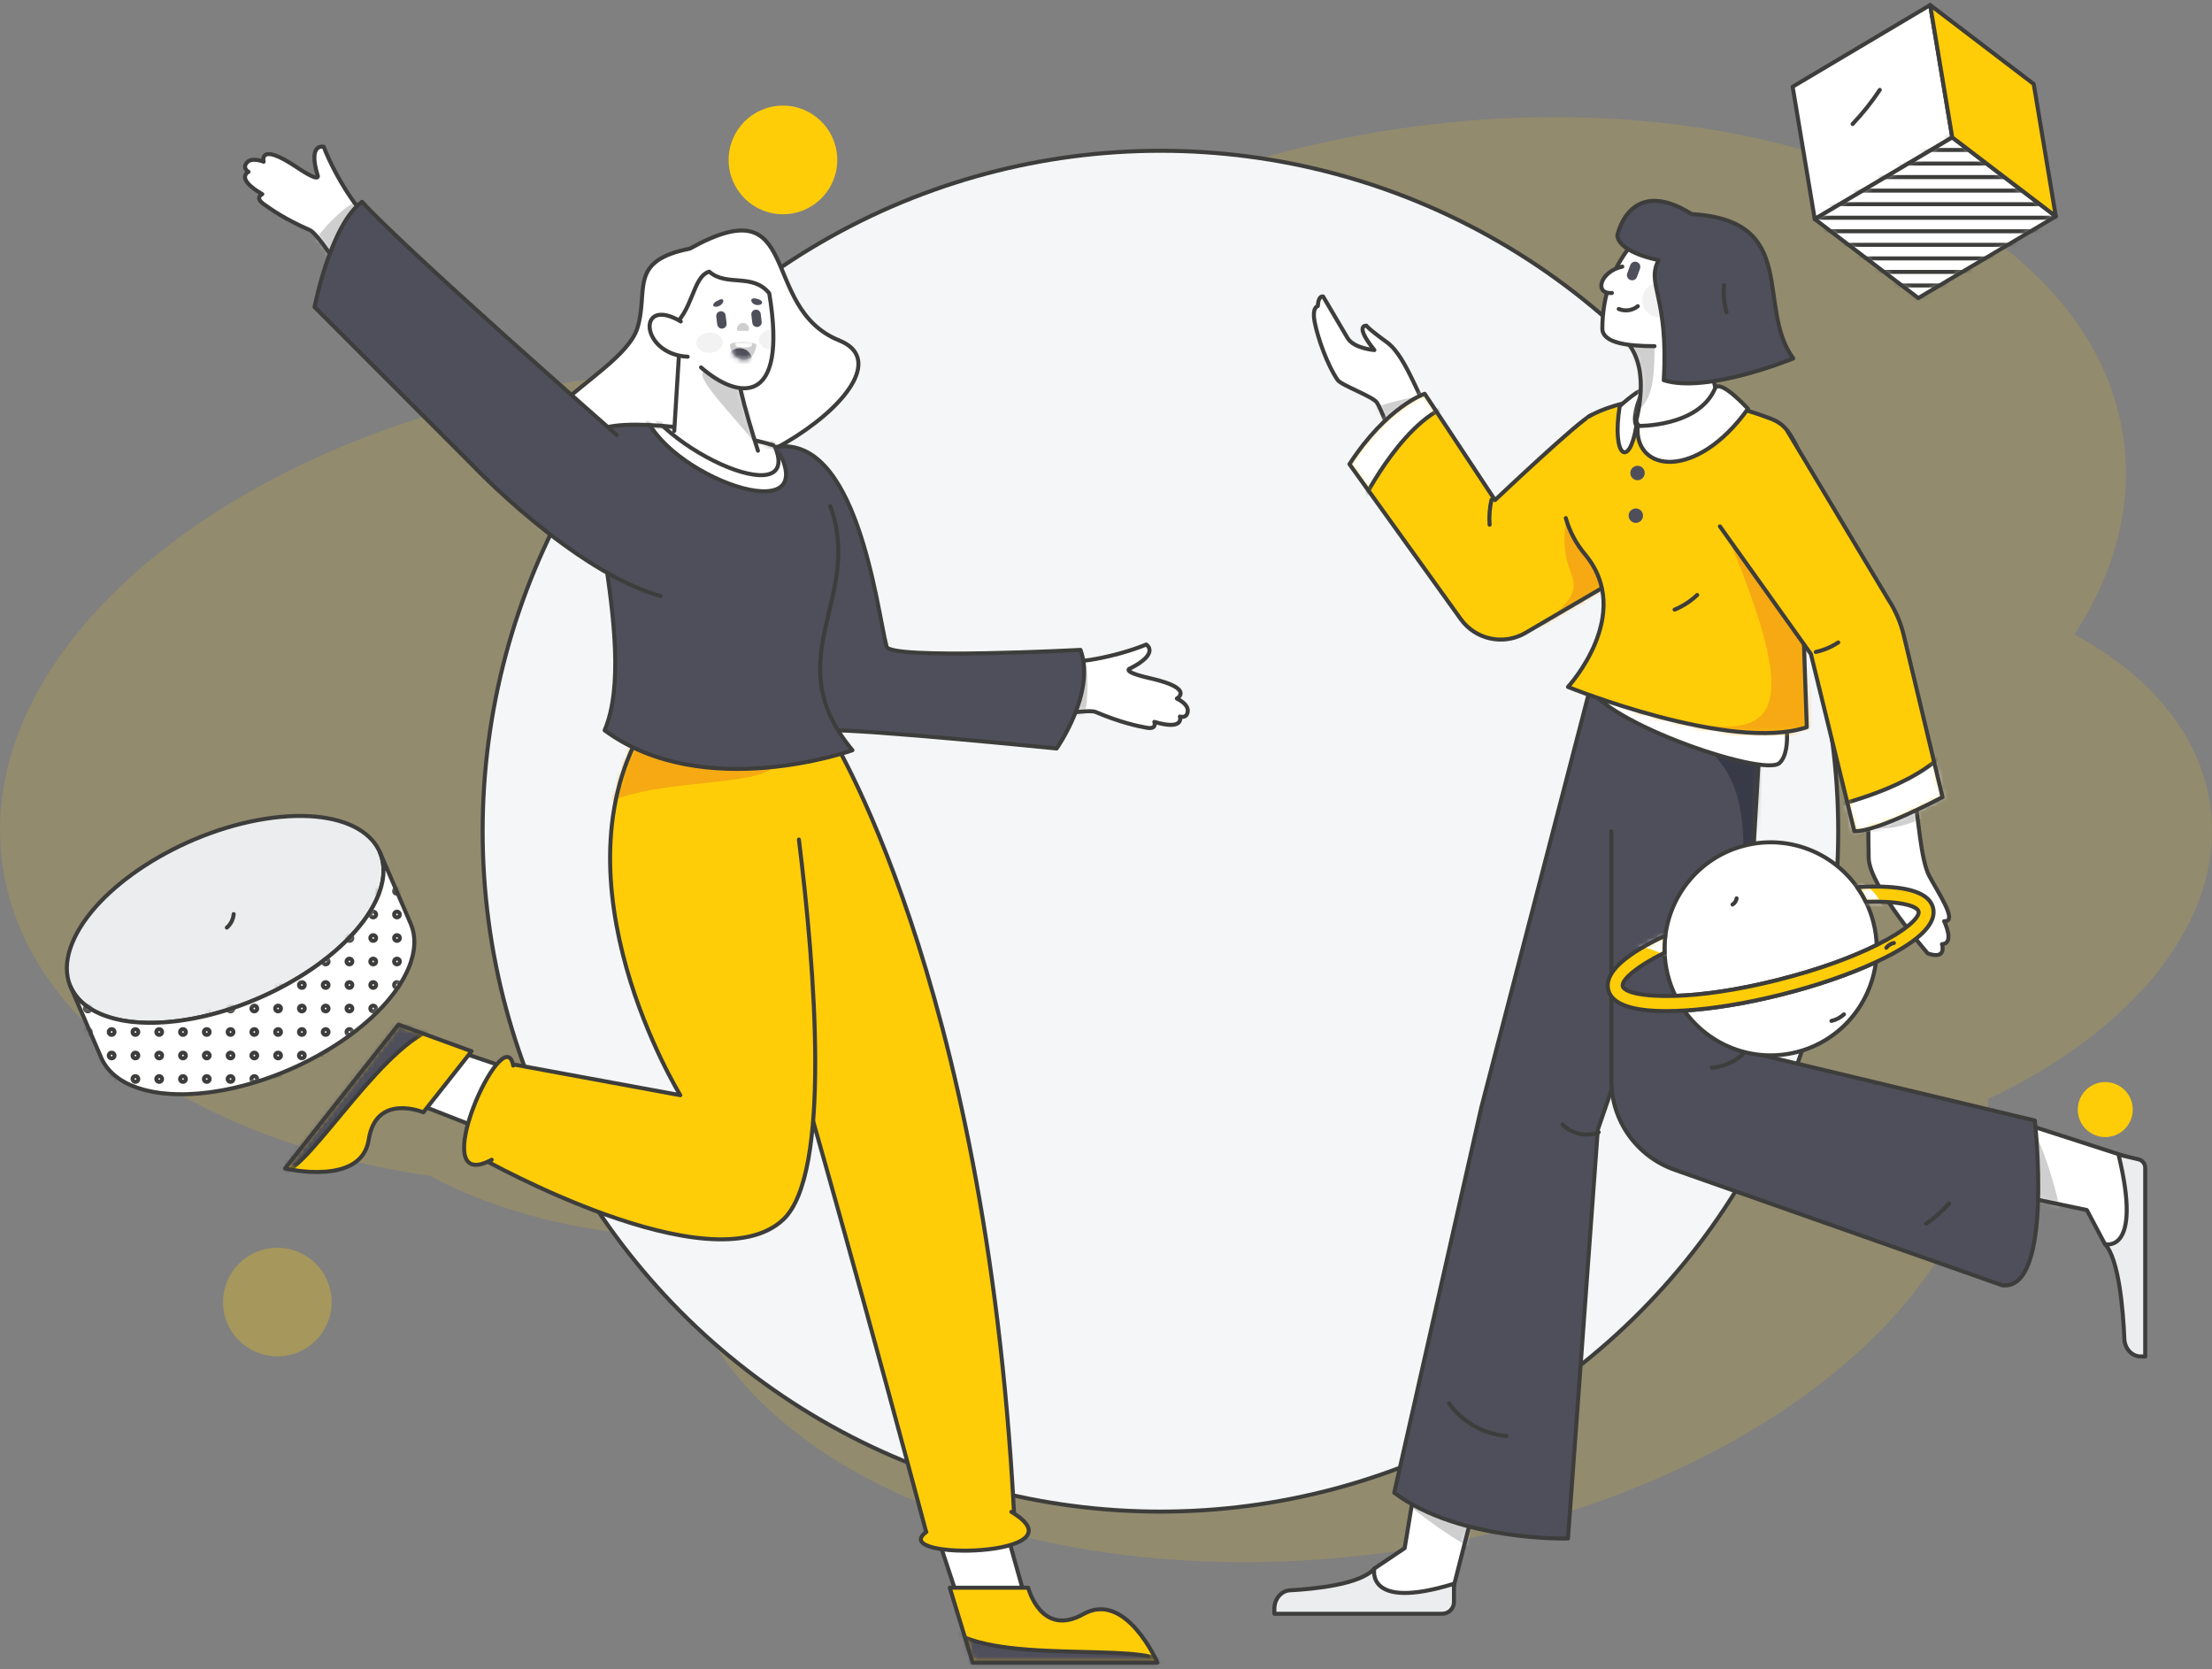 <svg width="440" height="332" viewBox="0 0 440 332" fill="none" xmlns="http://www.w3.org/2000/svg">
<rect x="0" y="0" width="440" height="332" fill="#808080" stroke="none"/>
<path opacity="0.15" d="M85.561 233.878C98.685 240.941 115.581 245.308 134.312 246.108C134.32 246.171 134.324 246.234 134.332 246.297C140.058 290.241 203.057 318.26 275.045 308.88C343.608 299.947 395.594 260.31 395.439 218.593C424.464 204.946 442.604 182.874 439.695 160.546C437.847 146.362 427.811 134.456 412.65 126.181C420.534 114.012 424.179 100.884 422.46 87.69C416.734 43.746 353.735 15.727 281.747 25.107C236.102 31.055 197.81 50.613 177.352 75.332C159.755 72.614 140.425 72.325 120.396 74.935C48.408 84.315 -5.307 127.542 0.418 171.485C4.593 203.523 39.213 227.091 85.561 233.878Z" fill="#FFCD07"/>
<circle opacity="0.87" cx="164.276" cy="161.589" r="50.953" fill="white"/>
<circle cx="155.739" cy="31.807" r="10.804" fill="#FFCD07"/>
<circle cx="418.771" cy="220.678" r="5.469" fill="#FFCD07"/>
<circle opacity="0.3" cx="55.168" cy="258.959" r="10.804" fill="#FFCD07"/>
<ellipse cx="230.827" cy="165.309" rx="134.823" ry="135.323" fill="#F5F6F7" stroke="#3D3D3C" stroke-width="0.8" stroke-linecap="round" stroke-linejoin="round"/>
<path d="M166.954 67.718C150.705 61.175 159.99 36.737 137.228 49.45C124.852 51.889 129.092 57.73 126.793 65.221C123.504 75.94 90.623 86.499 119.136 95.317C143.584 102.879 183.204 74.26 166.954 67.718Z" fill="white" stroke="#3D3D3C" stroke-width="0.8" stroke-linecap="round" stroke-linejoin="round"/>
<path d="M73.613 43.615C71.685 42.691 66.842 35.506 64.39 29.194C64.39 29.194 61.26 28.35 63.134 34.723C63.134 34.723 64.236 36.751 59.003 33.245C51.322 28.1 52.445 32.165 52.445 32.165C52.445 32.165 50.086 31.185 49.107 32.335C48.129 33.485 49.436 34.181 49.436 34.181C49.436 34.181 46.653 35.417 52.171 38.617C52.171 38.617 50.606 39.243 52.409 40.554C53.802 41.568 56.624 43.569 61.607 45.753C64.027 46.814 73.429 62.882 73.429 62.882L73.613 43.615Z" fill="white"/>
<mask id="mask0_54_4291" style="mask-type:alpha" maskUnits="userSpaceOnUse" x="48" y="29" width="26" height="34">
<path fill-rule="evenodd" clip-rule="evenodd" d="M73.613 43.615C71.685 42.691 66.842 35.506 64.39 29.194C64.39 29.194 61.26 28.35 63.134 34.723C63.134 34.723 64.236 36.751 59.003 33.245C51.322 28.1 52.445 32.165 52.445 32.165C52.445 32.165 50.086 31.185 49.107 32.335C48.129 33.485 49.436 34.181 49.436 34.181C49.436 34.181 46.653 35.417 52.171 38.617C52.171 38.617 50.606 39.243 52.409 40.554C53.802 41.568 56.624 43.569 61.607 45.753C64.027 46.814 73.429 62.882 73.429 62.882L73.613 43.615Z" fill="white"/>
</mask>
<g mask="url(#mask0_54_4291)">
<path d="M61.174 50.408C63.685 44.977 70.277 39.789 70.887 40.227C71.498 40.666 69.322 46.366 69.322 46.366L64.627 53.007" fill="#CFCFD0"/>
</g>
<path fill-rule="evenodd" clip-rule="evenodd" d="M73.613 43.615C71.685 42.691 66.842 35.506 64.39 29.194C64.39 29.194 61.26 28.35 63.134 34.723C63.134 34.723 64.236 36.751 59.003 33.245C51.322 28.1 52.445 32.165 52.445 32.165C52.445 32.165 50.086 31.185 49.107 32.335C48.129 33.485 49.436 34.181 49.436 34.181C49.436 34.181 46.653 35.417 52.171 38.617C52.171 38.617 50.606 39.243 52.409 40.554C53.802 41.568 56.624 43.569 61.607 45.753C64.027 46.814 73.429 62.882 73.429 62.882L73.613 43.615Z" stroke="#3D3D3C" stroke-width="0.8" stroke-linecap="round" stroke-linejoin="round"/>
<path d="M211.238 131.398C213.233 132.166 221.759 130.745 228.008 128.185C228.008 128.185 230.773 129.882 224.877 132.906C224.877 132.906 222.654 133.499 228.79 134.895C237.796 136.944 234.085 138.925 234.085 138.925C234.085 138.925 236.417 139.968 236.26 141.472C236.103 142.976 234.7 142.504 234.7 142.504C234.7 142.504 235.722 145.38 229.611 143.567C229.611 143.567 230.237 145.137 228.048 144.727C226.356 144.411 222.967 143.735 217.958 141.611C215.526 140.579 197.442 144.797 197.442 144.797L211.238 131.398Z" fill="white"/>
<mask id="mask1_54_4291" style="mask-type:alpha" maskUnits="userSpaceOnUse" x="197" y="128" width="40" height="17">
<path fill-rule="evenodd" clip-rule="evenodd" d="M211.238 131.398C213.233 132.166 221.759 130.745 228.008 128.185C228.008 128.185 230.773 129.882 224.877 132.906C224.877 132.906 222.654 133.499 228.79 134.895C237.796 136.944 234.085 138.925 234.085 138.925C234.085 138.925 236.417 139.968 236.26 141.472C236.103 142.976 234.7 142.504 234.7 142.504C234.7 142.504 235.722 145.38 229.611 143.567C229.611 143.567 230.237 145.137 228.048 144.727C226.356 144.411 222.967 143.735 217.958 141.611C215.526 140.579 197.442 144.797 197.442 144.797L211.238 131.398Z" fill="white"/>
</mask>
<g mask="url(#mask1_54_4291)">
<path d="M214.893 145.131C217.089 139.563 216.299 131.193 215.562 131.051C214.825 130.908 212.204 136.416 212.204 136.416L210.638 144.406" fill="#CFCFD0"/>
</g>
<path fill-rule="evenodd" clip-rule="evenodd" d="M211.238 131.398C213.233 132.166 221.759 130.745 228.008 128.185C228.008 128.185 230.773 129.882 224.877 132.906C224.877 132.906 222.654 133.499 228.79 134.895C237.796 136.944 234.085 138.925 234.085 138.925C234.085 138.925 236.417 139.968 236.26 141.472C236.103 142.976 234.7 142.504 234.7 142.504C234.7 142.504 235.722 145.38 229.611 143.567C229.611 143.567 230.237 145.137 228.048 144.727C226.356 144.411 222.967 143.735 217.958 141.611C215.526 140.579 197.442 144.797 197.442 144.797L211.238 131.398Z" stroke="#3D3D3C" stroke-width="0.8" stroke-linecap="round" stroke-linejoin="round"/>
<path d="M214.927 129.255C218.03 137.729 210.179 148.864 210.179 148.864C210.179 148.864 171.895 144.999 164.655 145.251C157.416 145.503 153.619 89.028 153.619 89.028C170.515 85.346 174.464 121.507 176.359 128.614C177.061 131.246 214.927 129.255 214.927 129.255Z" fill="#4F4F5B" stroke="#3D3D3C" stroke-width="0.8" stroke-linecap="round" stroke-linejoin="round"/>
<path d="M196.366 290.878L205.646 323.956L192.647 324.221L182.158 292.516L196.366 290.878Z" fill="white"/>
<mask id="mask2_54_4291" style="mask-type:alpha" maskUnits="userSpaceOnUse" x="182" y="290" width="24" height="35">
<path fill-rule="evenodd" clip-rule="evenodd" d="M196.366 290.878L205.646 323.956L192.647 324.221L182.158 292.516L196.366 290.878Z" fill="white"/>
</mask>
<g mask="url(#mask2_54_4291)">
<path d="M202.796 303.14C207.457 309.289 187.131 307.55 187.131 307.55L199.025 301.468" fill="#CFCFD0"/>
</g>
<path fill-rule="evenodd" clip-rule="evenodd" d="M196.366 290.878L205.646 323.956L192.647 324.221L182.158 292.516L196.366 290.878V290.878Z" stroke="#3D3D3C" stroke-width="0.8" stroke-linecap="round" stroke-linejoin="round"/>
<path d="M230.24 330.67C230.24 330.67 223.959 316.26 215.515 321.009C207.071 325.758 204.526 315.769 204.526 315.769H188.92L193.481 330.67L230.24 330.67Z" fill="#FFCD07"/>
<mask id="mask3_54_4291" style="mask-type:alpha" maskUnits="userSpaceOnUse" x="188" y="315" width="43" height="16">
<path fill-rule="evenodd" clip-rule="evenodd" d="M230.24 330.67C230.24 330.67 223.959 316.26 215.515 321.009C207.071 325.758 204.526 315.769 204.526 315.769H188.92L193.481 330.67L230.24 330.67Z" fill="white"/>
</mask>
<g mask="url(#mask3_54_4291)">
<path d="M188.074 323.22C195.889 331.422 227.668 326.432 231.332 330.681C234.996 334.931 198.089 336.55 198.089 336.55L187.556 324.775" fill="#4F4F5B"/>
<path d="M188.074 323.22C195.889 331.422 227.668 326.432 231.332 330.681C234.996 334.931 198.089 336.55 198.089 336.55L187.556 324.775" stroke="#3D3D3C" stroke-width="0.8" stroke-linecap="round" stroke-linejoin="round"/>
</g>
<path fill-rule="evenodd" clip-rule="evenodd" d="M230.24 330.67C230.24 330.67 223.959 316.26 215.515 321.009C207.071 325.758 204.526 315.769 204.526 315.769H188.92L193.481 330.67L230.24 330.67Z" stroke="#3D3D3C" stroke-width="0.8" stroke-linecap="round" stroke-linejoin="round"/>
<path d="M108.806 229.644L77.086 217.234L84.861 206.961L116.243 217.614L108.806 229.644Z" fill="white"/>
<mask id="mask4_54_4291" style="mask-type:alpha" maskUnits="userSpaceOnUse" x="77" y="206" width="40" height="24">
<path fill-rule="evenodd" clip-rule="evenodd" d="M108.806 229.644L77.086 217.234L84.861 206.961L116.243 217.614L108.806 229.644Z" fill="white"/>
</mask>
<g mask="url(#mask4_54_4291)">
<path d="M95.212 227.371C87.512 227.349 101.362 212.562 101.362 212.562L98.843 225.428" fill="#CFCFD0"/>
</g>
<path fill-rule="evenodd" clip-rule="evenodd" d="M108.806 229.644L77.086 217.234L84.861 206.961L116.243 217.614L108.806 229.644V229.644Z" stroke="#3D3D3C" stroke-width="0.8" stroke-linecap="round" stroke-linejoin="round"/>
<path d="M56.702 232.39C56.702 232.39 71.895 236.054 73.345 226.664C74.794 217.274 84.215 221.221 84.215 221.221L93.798 209.076L79.275 203.782L56.702 232.39Z" fill="#FFCD07"/>
<mask id="mask5_54_4291" style="mask-type:alpha" maskUnits="userSpaceOnUse" x="56" y="203" width="38" height="31">
<path fill-rule="evenodd" clip-rule="evenodd" d="M56.702 232.39C56.702 232.39 71.895 236.054 73.345 226.664C74.794 217.274 84.215 221.221 84.215 221.221L93.798 209.076L79.275 203.782L56.702 232.39Z" fill="white"/>
</mask>
<g mask="url(#mask5_54_4291)">
<path d="M88.456 203.995C77.205 205.209 61.616 232.904 56.023 233.233C50.43 233.562 71.819 203.878 71.819 203.878L87.551 202.669" fill="#4F4F5B"/>
<path d="M88.456 203.995C77.205 205.209 61.616 232.904 56.023 233.233C50.43 233.562 71.819 203.878 71.819 203.878L87.551 202.669" stroke="#3D3D3C" stroke-width="0.8" stroke-linecap="round" stroke-linejoin="round"/>
</g>
<path fill-rule="evenodd" clip-rule="evenodd" d="M56.702 232.39C56.702 232.39 71.895 236.054 73.345 226.664C74.794 217.274 84.215 221.221 84.215 221.221L93.798 209.076L79.275 203.782L56.702 232.39Z" stroke="#3D3D3C" stroke-width="0.8" stroke-linecap="round" stroke-linejoin="round"/>
<path d="M157.661 178.294C169.724 164.79 167.313 209.265 166.618 240.247C165.923 271.229 145.685 243.426 145.685 243.426" fill="#F5F6F7"/>
<path d="M184.993 307.55C197.533 308.466 201.748 301.721 201.748 301.721C201.723 301.219 201.697 300.719 201.67 300.22C195.967 193.852 164.665 145.251 164.665 145.251H145.263L144.027 162.61C144.027 162.61 160.144 214.356 184.993 307.55Z" fill="#FFCD07" stroke="#3D3D3C" stroke-width="0.8" stroke-linecap="round" stroke-linejoin="round"/>
<path d="M155.794 145.281L128.596 143.594C109.034 175.153 135.322 217.815 135.322 217.815L101.828 211.642C93.639 218.389 95.979 230.478 95.979 230.478C95.979 230.478 141.464 256.05 155.794 242.555C165.412 233.498 162.119 192.777 158.914 166.978" fill="#FFCD07"/>
<mask id="mask6_54_4291" style="mask-type:alpha" maskUnits="userSpaceOnUse" x="95" y="143" width="68" height="104">
<path fill-rule="evenodd" clip-rule="evenodd" d="M155.794 145.281L128.596 143.594C109.034 175.153 135.322 217.815 135.322 217.815L101.828 211.642C93.639 218.389 95.979 230.478 95.979 230.478C95.979 230.478 141.464 256.05 155.794 242.555C165.412 233.498 162.119 192.777 158.914 166.978" fill="white"/>
</mask>
<g mask="url(#mask6_54_4291)">
<path d="M116.243 168.865C111.304 149.223 167.807 161.47 151.413 146.677C135.018 131.883 107.048 137.765 107.048 137.765L97.24 143.594" fill="#F6A912"/>
</g>
<path d="M155.794 145.281L128.596 143.594C109.034 175.153 135.322 217.815 135.322 217.815L101.828 211.642C93.639 218.389 95.979 230.478 95.979 230.478C95.979 230.478 141.464 256.05 155.794 242.555C165.412 233.498 162.119 192.777 158.914 166.978" stroke="#3D3D3C" stroke-width="0.8" stroke-linecap="round" stroke-linejoin="round"/>
<path d="M153.839 88.558C147.517 86.53 125.762 82.678 119.381 85.406C112.999 88.135 127.599 128.085 120.269 145.251C140.012 159.782 169.562 149.21 169.562 149.21C154.308 130.872 171.895 119.015 165.149 100.642" fill="#4F4F5B"/>
<mask id="mask7_54_4291" style="mask-type:alpha" maskUnits="userSpaceOnUse" x="117" y="84" width="53" height="69">
<path fill-rule="evenodd" clip-rule="evenodd" d="M153.839 88.558C147.517 86.53 125.762 82.678 119.381 85.406C112.999 88.135 127.599 128.085 120.269 145.251C140.012 159.782 169.562 149.21 169.562 149.21C154.308 130.872 171.895 119.015 165.149 100.642" fill="white"/>
</mask>
<g mask="url(#mask7_54_4291)">
<path d="M128.451 82.925C133.704 95.482 166.171 106.637 153.405 87.205C140.64 67.773 131.248 76.597 131.248 76.597" fill="white"/>
<path d="M128.451 82.925C133.704 95.482 166.171 106.637 153.405 87.205C140.64 67.773 131.248 76.597 131.248 76.597" stroke="#3D3D3C" stroke-width="0.8" stroke-linecap="round" stroke-linejoin="round"/>
<path d="M126.87 78.131C132.123 90.687 164.679 104.17 151.913 84.738C139.148 65.305 129.756 74.129 129.756 74.129" fill="white"/>
<path d="M126.87 78.131C132.123 90.687 164.679 104.17 151.913 84.738C139.148 65.305 129.756 74.129 129.756 74.129" stroke="#3D3D3C" stroke-width="0.8" stroke-linecap="round" stroke-linejoin="round"/>
</g>
<path d="M153.839 88.558C147.517 86.53 125.762 82.678 119.381 85.406C112.999 88.135 127.599 128.085 120.269 145.251C140.012 159.782 169.562 149.21 169.562 149.21C154.308 130.872 171.895 119.015 165.149 100.642" stroke="#3D3D3C" stroke-width="0.8" stroke-linecap="round" stroke-linejoin="round"/>
<path d="M150.765 89.635C150.765 89.635 146.855 77.515 146.858 74.57L135.269 67.124L134.116 85.715" fill="white"/>
<mask id="mask8_54_4291" style="mask-type:alpha" maskUnits="userSpaceOnUse" x="134" y="67" width="17" height="23">
<path fill-rule="evenodd" clip-rule="evenodd" d="M150.765 89.635C150.765 89.635 146.855 77.515 146.858 74.57L135.269 67.124L134.116 85.715" fill="white"/>
</mask>
<g mask="url(#mask8_54_4291)">
<path d="M140.282 73.857C137.068 74.126 147.762 84.69 149.516 87.427C151.27 90.164 153.235 75.128 153.235 75.128L149.535 73.075" fill="#CFCFD0"/>
</g>
<path d="M150.765 89.635C150.765 89.635 146.855 77.515 146.858 74.57L135.269 67.124L134.116 85.715" stroke="#3D3D3C" stroke-width="0.8" stroke-linecap="round" stroke-linejoin="round"/>
<path d="M139.446 73.075C146.755 79.452 156.798 81.136 153.014 58.328C149.653 54.213 144.556 57.102 141.081 54.026C137.655 55.043 137.879 62.277 133.32 65.255C133.817 66.262 134.388 67.231 135.027 68.154" fill="white"/>
<mask id="mask9_54_4291" style="mask-type:alpha" maskUnits="userSpaceOnUse" x="133" y="54" width="21" height="24">
<path fill-rule="evenodd" clip-rule="evenodd" d="M139.446 73.075C146.755 79.452 156.798 81.136 153.014 58.328C149.653 54.213 144.556 57.102 141.081 54.026C137.655 55.043 137.879 62.277 133.32 65.255C133.817 66.262 134.388 67.231 135.027 68.154" fill="white"/>
</mask>
<g mask="url(#mask9_54_4291)">
<ellipse opacity="0.27" cx="153.591" cy="67.539" rx="2.637" ry="2.015" transform="rotate(-2.867 153.591 67.539)" fill="#CFCFD0"/>
<ellipse opacity="0.27" cx="141.155" cy="68.155" rx="2.637" ry="2.015" transform="rotate(-2.867 141.155 68.155)" fill="#CFCFD0"/>
<path d="M150.692 65.03C150.445 65.06 150.196 64.991 150 64.838C149.805 64.685 149.678 64.46 149.647 64.213L149.454 62.629C149.391 62.115 149.757 61.648 150.271 61.585C150.785 61.522 151.252 61.888 151.315 62.402L151.508 63.986C151.539 64.233 151.469 64.481 151.316 64.677C151.163 64.873 150.938 65 150.692 65.03Z" fill="#4F4F5B"/>
<path d="M143.714 65.35C143.2 65.412 142.732 65.047 142.669 64.533L142.476 62.949C142.413 62.435 142.779 61.968 143.293 61.905C143.807 61.842 144.274 62.208 144.337 62.721L144.53 64.305C144.593 64.819 144.227 65.287 143.714 65.35V65.35Z" fill="#4F4F5B"/>
<path d="M150.237 59.355C152.203 59.679 151.806 60.782 150.564 60.66C149.322 60.538 148.952 59.144 150.237 59.355Z" fill="#4F4F5B"/>
<path d="M143.074 59.623C141.243 60.411 141.738 61.324 142.915 60.907C144.092 60.489 144.271 59.109 143.074 59.623Z" fill="#4F4F5B"/>
<path d="M146.584 65.396C146.59 66.032 147.13 65.775 147.8 65.77C148.469 65.765 149.013 66.013 149.008 65.377C148.97 64.731 148.433 64.229 147.787 64.234C147.141 64.24 146.612 64.75 146.584 65.396Z" fill="#CFCFD0"/>
<path d="M150.446 68.734C149.728 73.341 145.367 71.553 145.206 68.707C145.2 68.56 145.287 68.425 145.423 68.368C145.996 68.124 147.667 67.597 150.193 68.337C150.364 68.388 150.472 68.557 150.446 68.734Z" fill="#CFCFD0"/>
<mask id="mask10_54_4291" style="mask-type:alpha" maskUnits="userSpaceOnUse" x="145" y="67" width="6" height="5">
<path fill-rule="evenodd" clip-rule="evenodd" d="M150.446 68.734C149.728 73.341 145.367 71.553 145.206 68.707C145.2 68.56 145.287 68.425 145.423 68.368C145.996 68.124 147.667 67.597 150.193 68.337C150.364 68.388 150.472 68.557 150.446 68.734Z" fill="white"/>
</mask>
<g mask="url(#mask10_54_4291)">
<ellipse cx="147.254" cy="71.357" rx="2.086" ry="2.33" transform="rotate(-71.962 147.254 71.357)" fill="#4F4F5B"/>
<path d="M149.624 68.019C149.626 68.322 149.599 68.734 149.521 68.81C149.038 69.275 146.682 69.087 146.358 68.826C146.268 68.753 146.249 67.775 146.249 67.775L149.265 67.856" fill="white"/>
</g>
</g>
<path d="M139.446 73.075C146.755 79.452 156.798 81.136 153.014 58.328C149.653 54.213 144.556 57.102 141.081 54.026C137.655 55.043 137.879 62.277 133.32 65.255C133.817 66.262 134.388 67.231 135.027 68.154" stroke="#3D3D3C" stroke-width="0.8" stroke-linecap="round" stroke-linejoin="round"/>
<path d="M135.42 63.93C126.599 58.705 127.304 70.465 136.789 70.945L135.42 63.93Z" fill="white"/>
<path d="M135.42 63.93C126.599 58.705 127.304 70.465 136.789 70.945" stroke="#3D3D3C" stroke-width="0.8" stroke-linecap="round" stroke-linejoin="round"/>
<path d="M122.727 86.545C122.727 86.545 80.681 49.676 72.014 40.137C65.755 44.667 62.568 61.07 62.568 61.07L93.927 92.45C93.927 92.45 113.945 113.599 131.41 118.556" fill="#4F4F5B"/>
<path d="M122.727 86.545C122.727 86.545 80.681 49.676 72.014 40.137C65.755 44.667 62.568 61.07 62.568 61.07L93.927 92.45C93.927 92.45 113.945 113.599 131.41 118.556" stroke="#3D3D3C" stroke-width="0.8" stroke-linecap="round" stroke-linejoin="round"/>
<path d="M201.182 300.685C216.334 309.729 176.176 310.503 184.257 304.684L201.182 300.685Z" fill="#FFCD07"/>
<path d="M201.182 300.685C216.334 309.729 176.176 310.503 184.257 304.684" stroke="#3D3D3C" stroke-width="0.8" stroke-linecap="round" stroke-linejoin="round"/>
<path d="M97.81 230.657C84.005 238.049 100.339 202.095 102.08 211.924L97.81 230.657Z" fill="#FFCD07"/>
<path d="M97.81 230.657C84.005 238.049 100.339 202.095 102.08 211.924" stroke="#3D3D3C" stroke-width="0.8" stroke-linecap="round" stroke-linejoin="round"/>
<path d="M285.236 83.428C282.693 80.789 279.916 71.009 275.937 68.116C271.958 65.224 271.812 64.774 271.812 64.774C271.812 64.774 269.257 64.495 273.384 69.621C273.384 69.621 269.271 69.316 268.036 67.205C266.802 65.094 263.184 58.966 263.184 58.966C263.184 58.966 262.23 58.667 262.137 60.874C262.137 60.874 260.901 61.028 261.535 64.182C262.168 67.336 264.024 72.588 266.072 75.57C266.81 76.643 273.116 78.846 273.908 80.089C274.7 81.332 276.874 86.92 276.874 86.92L285.236 83.428Z" fill="white"/>
<mask id="mask11_54_4291" style="mask-type:alpha" maskUnits="userSpaceOnUse" x="261" y="58" width="25" height="29">
<path fill-rule="evenodd" clip-rule="evenodd" d="M285.236 83.428C282.693 80.789 279.916 71.009 275.937 68.116C271.958 65.224 271.812 64.774 271.812 64.774C271.812 64.774 269.257 64.495 273.384 69.621C273.384 69.621 269.271 69.316 268.036 67.205C266.802 65.094 263.184 58.966 263.184 58.966C263.184 58.966 262.23 58.667 262.137 60.874C262.137 60.874 260.901 61.028 261.535 64.182C262.168 67.336 264.024 72.588 266.072 75.57C266.81 76.643 273.116 78.846 273.908 80.089C274.7 81.332 276.874 86.92 276.874 86.92L285.236 83.428Z" fill="white"/>
</mask>
<g mask="url(#mask11_54_4291)">
<path d="M270.182 83.066C270.827 80.926 282.472 78.704 282.472 78.704L282.272 82.104L278.372 84.498" fill="#CFCFD0"/>
</g>
<path fill-rule="evenodd" clip-rule="evenodd" d="M285.236 83.428C282.693 80.789 279.916 71.009 275.937 68.116C271.958 65.224 271.812 64.774 271.812 64.774C271.812 64.774 269.257 64.495 273.384 69.621C273.384 69.621 269.271 69.316 268.036 67.205C266.802 65.094 263.184 58.966 263.184 58.966C263.184 58.966 262.23 58.667 262.137 60.874C262.137 60.874 260.901 61.028 261.535 64.182C262.168 67.336 264.024 72.588 266.072 75.57C266.81 76.643 273.116 78.846 273.908 80.089C274.7 81.332 276.874 86.92 276.874 86.92L285.236 83.428Z" stroke="#3D3D3C" stroke-width="0.8" stroke-linecap="round" stroke-linejoin="round"/>
<path d="M270.587 318.118L273.377 311.949L279.406 307.904L282.826 287.274L296.954 285.049L288.495 318.118H270.587Z" fill="white"/>
<mask id="mask12_54_4291" style="mask-type:alpha" maskUnits="userSpaceOnUse" x="270" y="285" width="27" height="34">
<path fill-rule="evenodd" clip-rule="evenodd" d="M270.587 318.118L273.377 311.949L279.406 307.904L282.826 287.274L296.954 285.049L288.495 318.118H270.587Z" fill="white"/>
</mask>
<g mask="url(#mask12_54_4291)">
<path d="M311.892 314.565C295.124 313.439 277.337 296.881 277.337 296.881L296.954 299.244L298.491 301.584" fill="#CFCFD0"/>
</g>
<path fill-rule="evenodd" clip-rule="evenodd" d="M270.587 318.118L273.377 311.949L279.406 307.904L282.826 287.274L296.954 285.049L288.495 318.118H270.587V318.118Z" stroke="#3D3D3C" stroke-width="0.8" stroke-linecap="round" stroke-linejoin="round"/>
<path d="M424.195 250.566L418.706 247.431L415.107 240.656L396.749 236.813L394.77 220.936L424.195 230.442V250.566Z" fill="white"/>
<mask id="mask13_54_4291" style="mask-type:alpha" maskUnits="userSpaceOnUse" x="394" y="220" width="31" height="31">
<path fill-rule="evenodd" clip-rule="evenodd" d="M424.195 250.566L418.706 247.431L415.107 240.656L396.749 236.813L394.77 220.936L424.195 230.442V250.566Z" fill="white"/>
</mask>
<g mask="url(#mask13_54_4291)">
<path d="M402.984 221.513C410.167 235.032 411.065 249.001 411.065 249.001L397.372 244.72L400.964 233.342" fill="#CFCFD0"/>
</g>
<path fill-rule="evenodd" clip-rule="evenodd" d="M424.195 250.566L418.706 247.431L415.107 240.656L396.749 236.813L394.77 220.936L424.195 230.442V250.566V250.566Z" stroke="#3D3D3C" stroke-width="0.8" stroke-linecap="round" stroke-linejoin="round"/>
<path d="M311.891 305.982C311.891 305.982 290.294 306.589 277.336 296.881L294.613 220.43L317.29 133.057L346.446 141.552L317.83 224.677L311.891 305.982Z" fill="#4F4F5B"/>
<path fill-rule="evenodd" clip-rule="evenodd" d="M311.891 305.982C311.891 305.982 290.294 306.589 277.336 296.881L294.613 220.43L317.29 133.057L346.446 141.552L317.83 224.677L311.891 305.982Z" stroke="#3D3D3C" stroke-width="0.8" stroke-linecap="round" stroke-linejoin="round"/>
<path d="M320.53 137.228H350.655L346.446 208.902L404.758 222.857C404.758 222.857 408.537 256.835 398.279 255.622L333.149 232.668C325.583 230.001 320.53 222.907 320.53 214.951V165.309" fill="#4F4F5B"/>
<mask id="mask14_54_4291" style="mask-type:alpha" maskUnits="userSpaceOnUse" x="320" y="137" width="86" height="119">
<path fill-rule="evenodd" clip-rule="evenodd" d="M320.53 137.228H350.655L346.446 208.902L404.758 222.857C404.758 222.857 408.537 256.835 398.279 255.622L333.149 232.668C325.583 230.001 320.53 222.907 320.53 214.951V165.309" fill="white"/>
</mask>
<g mask="url(#mask14_54_4291)">
<path opacity="0.51" d="M346.82 202.538C343.228 171.671 356.912 151.024 325.382 141.658C293.851 132.291 345.561 135.104 345.561 135.104L351.846 143.354L364.259 192.674" fill="#242635"/>
</g>
<path d="M320.53 137.228H350.655L346.446 208.902L404.758 222.857C404.758 222.857 408.537 256.835 398.279 255.622L333.149 232.668C325.583 230.001 320.53 222.907 320.53 214.951V165.309" stroke="#3D3D3C" stroke-width="0.8" stroke-linecap="round" stroke-linejoin="round"/>
<path d="M354.82 140.764C354.82 140.764 356.766 149.101 353.97 151.748C350.8 154.75 315.911 142.658 315.762 135.327C315.612 127.997 354.82 140.764 354.82 140.764Z" fill="white" stroke="#3D3D3C" stroke-width="0.8" stroke-linecap="round" stroke-linejoin="round"/>
<path d="M283.392 78.314C283.392 78.314 275.891 80.812 268.428 92.311L290.559 123.119C293.504 127.229 299.094 128.417 303.456 125.862L325.39 113.006C325.39 113.006 318.874 81.61 316.555 82.552C314.235 83.495 297.38 99.458 297.38 99.458L283.392 78.314Z" fill="#FFCD07"/>
<mask id="mask15_54_4291" style="mask-type:alpha" maskUnits="userSpaceOnUse" x="268" y="78" width="58" height="50">
<path fill-rule="evenodd" clip-rule="evenodd" d="M283.392 78.314C283.392 78.314 275.891 80.812 268.428 92.311L290.559 123.119C293.504 127.229 299.094 128.417 303.456 125.862L325.39 113.006C325.39 113.006 318.874 81.61 316.555 82.552C314.235 83.495 297.38 99.458 297.38 99.458L283.392 78.314Z" fill="white"/>
</mask>
<g mask="url(#mask15_54_4291)">
<path d="M314.591 93.255C305.035 116.898 319.933 113.099 308.406 122.96C296.878 132.822 306.655 136.613 308.211 137.283C309.766 137.952 336.211 117.209 335.322 116.985C334.433 116.762 319.824 97.923 319.824 97.923" fill="#F6A912"/>
<path d="M290.085 80.1C279.909 81.902 271.08 99.626 271.08 99.626L264.046 89.863L284.249 70.186" fill="white"/>
<path d="M290.085 80.1C279.909 81.902 271.08 99.626 271.08 99.626L264.046 89.863L284.249 70.186" stroke="#3D3D3C" stroke-width="0.8" stroke-linecap="round" stroke-linejoin="round"/>
</g>
<path fill-rule="evenodd" clip-rule="evenodd" d="M283.392 78.314C283.392 78.314 275.891 80.812 268.428 92.311L290.559 123.119C293.504 127.229 299.094 128.417 303.456 125.862L325.39 113.006C325.39 113.006 318.874 81.61 316.555 82.552C314.235 83.495 297.38 99.458 297.38 99.458L283.392 78.314Z" stroke="#3D3D3C" stroke-width="0.8" stroke-linecap="round" stroke-linejoin="round"/>
<path d="M315.957 82.898C315.957 82.898 328.821 74.44 351.887 83.137C353.903 83.898 355.445 84.657 357.5 88.993L359.395 144.626C344.24 149.717 311.891 136.619 311.891 136.619C311.891 136.619 325.217 122.209 315.315 110.291C313.531 108.175 312.218 105.704 311.461 103.042" fill="#FFCD07"/>
<mask id="mask16_54_4291" style="mask-type:alpha" maskUnits="userSpaceOnUse" x="311" y="79" width="49" height="67">
<path fill-rule="evenodd" clip-rule="evenodd" d="M315.957 82.898C315.957 82.898 328.821 74.44 351.887 83.137C353.903 83.898 355.445 84.657 357.5 88.993L359.395 144.626C344.24 149.717 311.891 136.619 311.891 136.619C311.891 136.619 325.217 122.209 315.315 110.291C313.531 108.175 312.218 105.704 311.461 103.042" fill="white"/>
</mask>
<g mask="url(#mask16_54_4291)">
<path d="M352.638 103.058L343.854 107.127C359.394 144.626 353.19 148.168 328.82 142.222C304.451 136.277 349.169 162.529 349.169 162.529L379.172 149.34L365.808 115.548L352.638 103.058Z" fill="#F6A912"/>
</g>
<path d="M315.957 82.898C315.957 82.898 328.821 74.44 351.887 83.137C353.903 83.898 355.445 84.657 357.5 88.993L359.395 144.626C344.24 149.717 311.891 136.619 311.891 136.619C311.891 136.619 325.217 122.209 315.315 110.291C313.531 108.175 312.218 105.704 311.461 103.042" stroke="#3D3D3C" stroke-width="0.8" stroke-linecap="round" stroke-linejoin="round"/>
<path d="M377.78 139.253C377.78 139.253 380.301 158.284 380.94 159.976C381.579 161.667 381.962 170.873 383.787 174.269C385.611 177.664 389.54 183.429 386.715 183.207C386.715 183.207 388.917 187.671 386.287 187.778C386.287 187.778 387.354 190.966 383.459 189.624C383.459 189.624 371.848 176.239 371.709 170.686C371.57 165.132 371.697 160.496 371.697 160.496L362.628 135.104L377.78 139.253Z" fill="white"/>
<mask id="mask17_54_4291" style="mask-type:alpha" maskUnits="userSpaceOnUse" x="362" y="135" width="26" height="55">
<path fill-rule="evenodd" clip-rule="evenodd" d="M377.78 139.253C377.78 139.253 380.301 158.284 380.94 159.976C381.579 161.667 381.962 170.873 383.787 174.269C385.611 177.664 389.54 183.429 386.715 183.207C386.715 183.207 388.917 187.671 386.287 187.778C386.287 187.778 387.354 190.966 383.459 189.624C383.459 189.624 371.848 176.239 371.709 170.686C371.57 165.132 371.697 160.496 371.697 160.496L362.628 135.104L377.78 139.253Z" fill="white"/>
</mask>
<g mask="url(#mask17_54_4291)">
<path d="M385.288 160.905C378.105 166.238 370.248 164.586 370.248 164.586L381.996 156.625L389.777 159.929" fill="#CFCFD0"/>
</g>
<path fill-rule="evenodd" clip-rule="evenodd" d="M377.78 139.253C377.78 139.253 380.301 158.284 380.94 159.976C381.579 161.667 381.962 170.873 383.787 174.269C385.611 177.664 389.54 183.429 386.715 183.207C386.715 183.207 388.917 187.671 386.287 187.778C386.287 187.778 387.354 190.966 383.459 189.624C383.459 189.624 371.848 176.239 371.709 170.686C371.57 165.132 371.697 160.496 371.697 160.496L362.628 135.104L377.78 139.253Z" stroke="#3D3D3C" stroke-width="0.8" stroke-linecap="round" stroke-linejoin="round"/>
<path d="M289.215 314.983V318.621C289.209 319.913 288.157 320.955 286.865 320.949H253.49V319.963C253.49 318 254.845 316.384 256.59 316.289C261.499 316.021 270.769 315.1 273.377 311.949C273.377 311.949 271.487 320.443 289.215 314.983Z" fill="#ECEDEE" stroke="#3D3D3C" stroke-width="0.8" stroke-linecap="round" stroke-linejoin="round"/>
<path d="M421.406 229.633L425.377 230.571C426.158 230.753 426.712 231.448 426.715 232.25V269.78H425.838C424.09 269.78 422.653 268.257 422.568 266.296C422.329 260.78 421.51 250.362 418.706 247.431C418.706 247.431 426.265 249.555 421.406 229.633Z" fill="#ECEDEE" stroke="#3D3D3C" stroke-width="0.8" stroke-linecap="round" stroke-linejoin="round"/>
<path d="M355.669 85.939L375.592 119.179C377.028 121.371 378.075 123.794 378.686 126.343L386.401 158.528C386.401 158.528 373.173 165.573 368.853 165.302L360.215 130.077L342.117 104.689" fill="#FFCD07"/>
<mask id="mask18_54_4291" style="mask-type:alpha" maskUnits="userSpaceOnUse" x="342" y="85" width="45" height="81">
<path fill-rule="evenodd" clip-rule="evenodd" d="M355.669 85.939L375.592 119.179C377.028 121.371 378.075 123.794 378.686 126.343L386.401 158.528C386.401 158.528 373.173 165.573 368.853 165.302L360.215 130.077L342.117 104.689" fill="white"/>
</mask>
<g mask="url(#mask18_54_4291)">
<path d="M386.401 150.095C378.791 157.531 362.985 160.726 362.985 160.726L365.989 167.444L390.8 160.726L386.872 151.222" fill="white"/>
<path d="M386.401 150.095C378.791 157.531 362.985 160.726 362.985 160.726L365.989 167.444L390.8 160.726L386.872 151.222" stroke="#3D3D3C" stroke-width="0.8" stroke-linecap="round" stroke-linejoin="round"/>
</g>
<path d="M355.669 85.939L375.592 119.179C377.028 121.371 378.075 123.794 378.686 126.343L386.401 158.528C386.401 158.528 373.173 165.573 368.853 165.302L360.215 130.077L342.117 104.689" stroke="#3D3D3C" stroke-width="0.8" stroke-linecap="round" stroke-linejoin="round"/>
<path d="M325.503 84.657C324.13 93.255 320.551 90.977 322.185 80.776C322.185 80.776 327.343 76.133 326.478 78.314C324.411 83.53 325.503 84.657 325.503 84.657Z" fill="white" stroke="#3D3D3C" stroke-width="0.8" stroke-linecap="round" stroke-linejoin="round"/>
<path d="M323.037 63.433L321.702 66.442C321.702 66.442 328.767 69.68 325.548 83.337C325.458 83.69 325.53 84.065 325.745 84.359C325.961 84.653 326.296 84.836 326.66 84.857C330.683 85.055 341.55 85.075 341.55 79.533C341.55 75.969 336.858 63.433 336.858 63.433L323.037 63.433Z" fill="white"/>
<mask id="mask19_54_4291" style="mask-type:alpha" maskUnits="userSpaceOnUse" x="321" y="63" width="21" height="22">
<path fill-rule="evenodd" clip-rule="evenodd" d="M323.037 63.433L321.702 66.442C321.702 66.442 328.767 69.68 325.548 83.337C325.458 83.69 325.53 84.065 325.745 84.359C325.961 84.653 326.296 84.836 326.66 84.857C330.683 85.055 341.55 85.075 341.55 79.533C341.55 75.969 336.858 63.433 336.858 63.433L323.037 63.433Z" fill="white"/>
</mask>
<g mask="url(#mask19_54_4291)">
<path d="M329.113 68.848C329.198 78.314 327.723 80.033 325.184 82.325C322.645 84.618 319.3 68.82 319.3 68.82L322.845 64.687L334.283 66.868L333.587 66.736" fill="#CFCFD0"/>
</g>
<path fill-rule="evenodd" clip-rule="evenodd" d="M323.037 63.433L321.702 66.442C321.702 66.442 328.767 69.68 325.548 83.337C325.458 83.69 325.53 84.065 325.745 84.359C325.961 84.653 326.296 84.836 326.66 84.857C330.683 85.055 341.55 85.075 341.55 79.533C341.55 75.969 336.858 63.433 336.858 63.433L323.037 63.433Z" stroke="#3D3D3C" stroke-width="0.8" stroke-linecap="round" stroke-linejoin="round"/>
<path d="M338.325 68.468L338.911 52.15L337.216 46.876L328.821 44.749C328.821 44.749 318.758 50.951 318.73 65.314C318.725 68.213 323.707 68.845 329.113 68.848" fill="white"/>
<path d="M338.325 68.468L338.911 52.15L337.216 46.876L328.821 44.749C328.821 44.749 318.758 50.951 318.73 65.314C318.725 68.213 323.707 68.845 329.113 68.848" stroke="#3D3D3C" stroke-width="0.8" stroke-linecap="round" stroke-linejoin="round"/>
<path d="M324.296 55.688C324.553 55.783 324.837 55.772 325.086 55.657C325.335 55.542 325.527 55.332 325.622 55.075L326.225 53.434C326.423 52.898 326.15 52.303 325.615 52.104C325.358 52.009 325.074 52.02 324.825 52.135C324.576 52.25 324.383 52.459 324.289 52.716L323.685 54.357C323.488 54.893 323.761 55.488 324.296 55.688Z" fill="#4F4F5B"/>
<path d="M325.949 48.534C328.921 49.487 329.125 50.945 327.228 50.471C325.331 49.996 324.008 47.911 325.949 48.534Z" fill="#4F4F5B"/>
<path d="M322.698 53.022C318.292 53.993 317.012 58.517 320.636 58.269L322.698 53.022Z" fill="white"/>
<path d="M322.698 53.022C318.292 53.993 317.012 58.517 320.636 58.269" stroke="#3D3D3C" stroke-width="0.8" stroke-linecap="round" stroke-linejoin="round"/>
<ellipse opacity="0.27" cx="330.115" cy="59.645" rx="3.466" ry="3.479" fill="#CFCFD0"/>
<path d="M325.782 60.899C324.712 61.763 323.255 61.973 321.984 61.447L325.782 60.899Z" fill="white"/>
<path d="M325.782 60.899C324.712 61.763 323.255 61.973 321.984 61.447" stroke="#3D3D3C" stroke-width="0.8" stroke-linecap="round" stroke-linejoin="round"/>
<path d="M338.178 58.382C338.443 58.078 338.865 57.965 339.247 58.094C339.628 58.223 339.894 58.571 339.92 58.973C339.945 59.375 339.725 59.753 339.363 59.929" fill="#F5F6F7"/>
<path d="M338.178 58.382C338.443 58.078 338.865 57.965 339.247 58.094C339.628 58.223 339.894 58.571 339.92 58.973C339.945 59.375 339.725 59.753 339.363 59.929" stroke="#3D3D3C" stroke-width="0.8" stroke-linecap="round" stroke-linejoin="round"/>
<path d="M356.699 71.288C356.699 71.288 339.589 78.345 330.946 75.623C331.963 58.783 327.387 56.572 329.929 51.724C329.929 51.724 322.211 50.363 321.702 46.876C321.702 46.876 324.064 34.748 336.485 42.574C358.177 43.85 349.158 60.912 356.699 71.288Z" fill="#4F4F5B" stroke="#3D3D3C" stroke-width="0.8" stroke-linecap="round" stroke-linejoin="round"/>
<path d="M325.756 84.718C325.057 93.999 337.487 95.571 347.7 81.302C347.7 81.302 342.062 75.129 341.134 77.285C337.823 84.981 325.756 84.718 325.756 84.718Z" fill="white" stroke="#3D3D3C" stroke-width="0.8" stroke-linecap="round" stroke-linejoin="round"/>
<ellipse cx="325.729" cy="94.069" rx="1.433" ry="1.438" fill="#4F4F5B"/>
<ellipse cx="325.39" cy="102.556" rx="1.433" ry="1.438" fill="#4F4F5B"/>
<path d="M342.947 56.701C342.766 58.52 342.935 60.355 343.445 62.11L342.947 56.701Z" fill="#F5F6F7"/>
<path d="M342.947 56.701C342.766 58.52 342.935 60.355 343.445 62.11" stroke="#3D3D3C" stroke-width="0.8" stroke-linecap="round" stroke-linejoin="round"/>
<path d="M296.686 99.388C296.309 101.015 296.18 102.691 296.304 104.357L296.686 99.388Z" fill="#F5F6F7"/>
<path d="M296.686 99.388C296.309 101.015 296.18 102.691 296.304 104.357" stroke="#3D3D3C" stroke-width="0.8" stroke-linecap="round" stroke-linejoin="round"/>
<path d="M361.185 129.666C362.776 129.313 364.289 128.673 365.65 127.776L361.185 129.666Z" fill="#F5F6F7"/>
<path d="M361.185 129.666C362.776 129.313 364.289 128.673 365.65 127.776" stroke="#3D3D3C" stroke-width="0.8" stroke-linecap="round" stroke-linejoin="round"/>
<path d="M337.602 118.33C336.293 119.568 334.769 120.556 333.105 121.245L337.602 118.33Z" fill="#F5F6F7"/>
<path d="M337.602 118.33C336.293 119.568 334.769 120.556 333.105 121.245" stroke="#3D3D3C" stroke-width="0.8" stroke-linecap="round" stroke-linejoin="round"/>
<path d="M347.232 209.108C345.488 211.002 343.089 212.162 340.522 212.352" stroke="#3D3D3C" stroke-width="0.8" stroke-linecap="round" stroke-linejoin="round"/>
<path d="M317.999 225.179C315.59 226.185 312.589 225.534 310.808 223.619" stroke="#3D3D3C" stroke-width="0.8" stroke-linecap="round" stroke-linejoin="round"/>
<path d="M288.238 279.116C290.924 282.837 295.1 285.203 299.673 285.593" stroke="#3D3D3C" stroke-width="0.8" stroke-linecap="round" stroke-linejoin="round"/>
<path d="M387.694 239.35C386.366 240.881 384.841 242.23 383.16 243.362L387.694 239.35Z" fill="#F5F6F7"/>
<path d="M387.694 239.35C386.366 240.881 384.841 242.23 383.16 243.362" stroke="#3D3D3C" stroke-width="0.8" stroke-linecap="round" stroke-linejoin="round"/>
<path d="M54.313 162.631C70.891 160.547 80.068 167.911 74.814 179.077C69.56 190.243 51.862 200.985 35.284 203.069C18.701 205.154 9.523 197.789 14.777 186.623C20.032 175.458 37.729 164.715 54.313 162.631Z" fill="#ECEDEE" stroke="#3D3D3C" stroke-width="0.8" stroke-linecap="round" stroke-linejoin="round"/>
<path d="M82.33 188.754C82.345 188.636 82.346 188.523 82.357 188.406C82.374 188.235 82.389 188.065 82.397 187.898C82.402 187.814 82.415 187.728 82.418 187.645C82.421 187.509 82.41 187.378 82.408 187.244C82.407 187.087 82.406 186.93 82.398 186.775C82.394 186.714 82.398 186.649 82.393 186.588C82.382 186.431 82.353 186.281 82.333 186.128C82.315 185.984 82.302 185.84 82.278 185.699C82.27 185.659 82.269 185.616 82.261 185.575C82.228 185.398 82.177 185.229 82.134 185.056C82.101 184.926 82.076 184.793 82.038 184.666C82.031 184.642 82.027 184.616 82.02 184.593C81.927 184.292 81.819 183.997 81.694 183.708L75.567 169.499C75.7 169.811 75.815 170.13 75.911 170.456C75.949 170.583 75.974 170.715 76.006 170.845C76.059 171.058 76.113 171.271 76.15 171.49C76.174 171.63 76.188 171.774 76.206 171.917C76.233 172.131 76.258 172.346 76.27 172.566C76.279 172.72 76.279 172.877 76.281 173.035C76.283 173.25 76.282 173.467 76.27 173.688C76.262 173.856 76.247 174.025 76.23 174.196C76.209 174.413 76.181 174.633 76.147 174.854C76.119 175.04 76.086 175.227 76.048 175.415C76.005 175.629 75.954 175.846 75.899 176.064C75.844 176.281 75.784 176.5 75.718 176.72C75.621 177.039 75.523 177.359 75.4 177.686C75.395 177.702 75.39 177.717 75.385 177.732C75.218 178.174 75.028 178.622 74.814 179.077C74.645 179.438 74.461 179.798 74.266 180.157C74.173 180.328 74.07 180.498 73.972 180.668C73.87 180.845 73.772 181.022 73.664 181.199C73.56 181.369 73.445 181.539 73.335 181.709C73.222 181.885 73.113 182.061 72.993 182.237C72.768 182.567 72.534 182.896 72.29 183.224C72.27 183.252 72.247 183.279 72.226 183.307C72 183.608 71.766 183.908 71.525 184.206C71.435 184.317 71.34 184.426 71.248 184.536C71.07 184.751 70.89 184.966 70.704 185.179C70.591 185.307 70.473 185.435 70.358 185.563C70.181 185.759 70.004 185.955 69.82 186.15C69.72 186.257 69.616 186.363 69.514 186.469C69.319 186.671 69.122 186.872 68.921 187.072C68.809 187.183 68.696 187.294 68.582 187.405C68.375 187.606 68.164 187.807 67.949 188.006C67.841 188.107 67.734 188.208 67.624 188.308C67.357 188.553 67.085 188.795 66.807 189.036C66.748 189.087 66.691 189.139 66.632 189.191C66.278 189.495 65.917 189.797 65.549 190.096C65.477 190.154 65.402 190.211 65.33 190.269C65.032 190.509 64.731 190.747 64.424 190.983C64.287 191.088 64.145 191.19 64.007 191.295C63.759 191.481 63.511 191.667 63.258 191.85C63.098 191.966 62.935 192.08 62.773 192.194C62.539 192.36 62.304 192.526 62.066 192.689C61.832 192.85 61.593 193.007 61.355 193.165C61.157 193.297 60.959 193.43 60.757 193.561C60.513 193.719 60.263 193.874 60.015 194.03C59.823 194.15 59.633 194.271 59.439 194.389C58.8 194.779 58.15 195.159 57.489 195.53C57.338 195.614 57.186 195.699 57.034 195.783C56.511 196.071 55.983 196.353 55.449 196.629C55.368 196.671 55.288 196.715 55.207 196.756C54.638 197.047 54.063 197.329 53.482 197.604C53.315 197.683 53.146 197.759 52.979 197.837C52.576 198.024 52.17 198.207 51.763 198.387C51.565 198.474 51.367 198.56 51.168 198.645C50.784 198.809 50.398 198.969 50.01 199.126C49.824 199.201 49.639 199.278 49.452 199.352C48.987 199.536 48.519 199.714 48.049 199.886C47.953 199.921 47.858 199.959 47.762 199.994C47.201 200.198 46.637 200.393 46.071 200.58C45.912 200.633 45.753 200.682 45.594 200.733C45.181 200.866 44.767 200.997 44.353 201.121C44.148 201.182 43.944 201.24 43.739 201.3C43.356 201.41 42.973 201.517 42.589 201.62C42.377 201.676 42.166 201.732 41.954 201.786C41.535 201.893 41.116 201.995 40.696 202.091C40.519 202.132 40.342 202.176 40.165 202.215C39.543 202.353 38.922 202.48 38.301 202.597C38.198 202.616 38.095 202.631 37.993 202.65C37.414 202.754 36.837 202.848 36.26 202.931C35.935 202.978 35.609 203.028 35.284 203.069C34.617 203.153 33.964 203.219 33.322 203.273C33.19 203.284 33.063 203.29 32.933 203.3C32.457 203.335 31.988 203.363 31.526 203.382C31.337 203.39 31.15 203.396 30.964 203.401C30.572 203.412 30.187 203.415 29.805 203.414C29.59 203.413 29.373 203.414 29.161 203.409C28.767 203.401 28.382 203.384 28 203.363C27.831 203.354 27.658 203.349 27.492 203.337C26.951 203.299 26.421 203.25 25.907 203.187C25.851 203.18 25.798 203.17 25.742 203.163C25.285 203.104 24.84 203.035 24.405 202.956C24.241 202.926 24.085 202.891 23.925 202.859C23.605 202.794 23.288 202.726 22.981 202.651C22.807 202.608 22.637 202.561 22.468 202.515C22.184 202.438 21.906 202.356 21.634 202.27C21.469 202.217 21.305 202.164 21.144 202.108C20.872 202.014 20.609 201.912 20.35 201.808C20.209 201.751 20.065 201.696 19.927 201.637C19.627 201.506 19.34 201.367 19.059 201.224C18.977 201.181 18.889 201.143 18.808 201.1C18.453 200.91 18.113 200.709 17.79 200.498C17.706 200.443 17.63 200.383 17.547 200.326C17.314 200.165 17.085 200.001 16.87 199.829C16.764 199.745 16.666 199.657 16.564 199.57C16.385 199.415 16.21 199.258 16.044 199.096C15.945 198.999 15.85 198.899 15.756 198.799C15.601 198.635 15.455 198.465 15.314 198.293C15.231 198.19 15.146 198.089 15.068 197.983C14.926 197.793 14.796 197.598 14.671 197.399C14.612 197.305 14.547 197.213 14.491 197.117C14.318 196.821 14.162 196.515 14.025 196.201L20.152 210.411C20.289 210.725 20.445 211.031 20.619 211.327C20.674 211.423 20.739 211.515 20.798 211.609C20.924 211.807 21.053 212.003 21.195 212.193C21.274 212.298 21.358 212.4 21.441 212.502C21.582 212.675 21.728 212.844 21.883 213.009C21.977 213.109 22.072 213.208 22.171 213.305C22.337 213.468 22.512 213.625 22.691 213.779C22.793 213.866 22.891 213.955 22.997 214.039C23.212 214.211 23.44 214.375 23.673 214.535C23.756 214.592 23.832 214.652 23.917 214.708C24.241 214.919 24.58 215.12 24.935 215.31C25.016 215.354 25.105 215.392 25.189 215.435C25.469 215.577 25.755 215.716 26.054 215.846C26.191 215.906 26.336 215.961 26.477 216.018C26.737 216.122 27 216.223 27.272 216.318C27.432 216.374 27.596 216.427 27.761 216.48C28.032 216.566 28.31 216.648 28.593 216.725C28.764 216.771 28.934 216.818 29.109 216.861C29.416 216.936 29.731 217.003 30.05 217.068C30.211 217.101 30.368 217.136 30.532 217.166C30.968 217.245 31.416 217.314 31.875 217.373C31.929 217.38 31.979 217.39 32.033 217.397C32.548 217.46 33.078 217.509 33.619 217.547C33.785 217.559 33.957 217.564 34.126 217.573C34.508 217.593 34.894 217.611 35.289 217.619C35.501 217.624 35.716 217.623 35.93 217.624C36.143 217.624 36.35 217.631 36.566 217.628C36.739 217.625 36.918 217.615 37.092 217.61C37.278 217.606 37.464 217.6 37.652 217.592C38.114 217.573 38.584 217.546 39.06 217.51C39.19 217.5 39.317 217.494 39.449 217.483C39.487 217.48 39.524 217.478 39.562 217.475C40.168 217.423 40.784 217.358 41.412 217.279C41.639 217.25 41.867 217.22 42.095 217.188C42.192 217.174 42.29 217.155 42.387 217.141C42.964 217.056 43.541 216.963 44.12 216.859C44.197 216.845 44.275 216.836 44.352 216.822C44.377 216.817 44.403 216.811 44.428 216.806C45.049 216.691 45.67 216.564 46.29 216.425C46.337 216.415 46.384 216.407 46.43 216.396C46.562 216.367 46.694 216.331 46.827 216.3C47.245 216.203 47.663 216.103 48.081 215.996C48.178 215.971 48.275 215.95 48.372 215.925C48.487 215.895 48.601 215.86 48.716 215.829C49.099 215.727 49.482 215.62 49.864 215.51C49.995 215.472 50.127 215.439 50.258 215.4C50.333 215.378 50.407 215.353 50.481 215.33C50.895 215.206 51.308 215.076 51.72 214.943C51.848 214.901 51.978 214.865 52.106 214.822C52.136 214.812 52.167 214.8 52.198 214.79C52.764 214.603 53.328 214.407 53.889 214.204C53.902 214.199 53.914 214.195 53.926 214.191C54.009 214.161 54.09 214.128 54.173 214.097C54.644 213.923 55.113 213.745 55.58 213.562C55.636 213.539 55.694 213.519 55.75 213.497C55.88 213.445 56.007 213.389 56.136 213.336C56.524 213.179 56.911 213.018 57.295 212.854C57.394 212.812 57.494 212.773 57.592 212.731C57.692 212.688 57.79 212.64 57.89 212.596C58.298 212.417 58.703 212.234 59.106 212.046C59.225 211.991 59.346 211.94 59.464 211.885C59.513 211.861 59.56 211.836 59.609 211.814C60.19 211.538 60.765 211.255 61.336 210.965C61.353 210.956 61.372 210.948 61.389 210.939C61.451 210.907 61.511 210.873 61.573 210.841C62.109 210.564 62.638 210.282 63.161 209.992C63.245 209.946 63.332 209.903 63.416 209.857C63.483 209.819 63.548 209.778 63.616 209.739C64.276 209.368 64.927 208.988 65.567 208.599C65.594 208.582 65.623 208.567 65.65 208.55C65.816 208.449 65.977 208.343 66.141 208.24C66.39 208.084 66.639 207.93 66.883 207.771C67.087 207.64 67.285 207.506 67.486 207.373C67.723 207.216 67.96 207.059 68.193 206.899C68.244 206.864 68.297 206.83 68.348 206.795C68.535 206.666 68.716 206.534 68.9 206.404C69.062 206.289 69.226 206.175 69.385 206.06C69.639 205.876 69.886 205.69 70.134 205.504C70.273 205.4 70.414 205.297 70.551 205.192C70.854 204.96 71.151 204.724 71.446 204.488C71.522 204.426 71.601 204.367 71.677 204.305C72.035 204.015 72.385 203.722 72.73 203.426C72.74 203.417 72.749 203.409 72.759 203.4C72.819 203.349 72.875 203.297 72.934 203.246C73.211 203.005 73.484 202.762 73.752 202.518C73.862 202.418 73.969 202.317 74.077 202.216C74.291 202.016 74.502 201.816 74.71 201.614C74.823 201.504 74.936 201.393 75.047 201.283C75.249 201.082 75.447 200.881 75.642 200.678C75.744 200.572 75.847 200.466 75.948 200.36C75.991 200.313 76.037 200.267 76.081 200.221C76.219 200.073 76.349 199.923 76.484 199.774C76.6 199.645 76.718 199.517 76.831 199.388C77.017 199.176 77.195 198.963 77.372 198.749C77.465 198.638 77.562 198.527 77.652 198.416C77.891 198.121 78.122 197.825 78.344 197.528C78.368 197.497 78.394 197.465 78.418 197.433C78.653 197.118 78.879 196.801 79.097 196.483C79.105 196.471 79.112 196.459 79.12 196.446C79.24 196.271 79.349 196.095 79.463 195.918C79.573 195.748 79.687 195.579 79.791 195.408C79.899 195.232 79.997 195.055 80.099 194.878C80.191 194.718 80.289 194.559 80.376 194.399C80.382 194.389 80.387 194.378 80.393 194.367C80.588 194.008 80.771 193.647 80.942 193.287C81.034 193.09 81.123 192.894 81.206 192.699C81.316 192.444 81.418 192.192 81.512 191.941C81.518 191.926 81.522 191.911 81.528 191.896C81.61 191.676 81.689 191.456 81.759 191.239C81.793 191.134 81.814 191.034 81.845 190.929C81.912 190.709 81.972 190.491 82.026 190.274C82.054 190.163 82.094 190.048 82.119 189.938C82.143 189.832 82.154 189.73 82.175 189.625C82.213 189.436 82.246 189.249 82.275 189.064C82.29 188.962 82.317 188.856 82.33 188.754Z" fill="white"/>
<mask id="mask20_54_4291" style="mask-type:alpha" maskUnits="userSpaceOnUse" x="14" y="169" width="69" height="49">
<path fill-rule="evenodd" clip-rule="evenodd" d="M82.33 188.754C82.345 188.636 82.346 188.523 82.357 188.406C82.374 188.235 82.389 188.065 82.397 187.898C82.402 187.814 82.415 187.728 82.418 187.645C82.421 187.509 82.41 187.378 82.408 187.244C82.407 187.087 82.406 186.93 82.398 186.775C82.394 186.714 82.398 186.649 82.393 186.588C82.382 186.431 82.353 186.281 82.333 186.128C82.315 185.985 82.302 185.84 82.278 185.699C82.27 185.659 82.269 185.616 82.261 185.575C82.228 185.398 82.177 185.229 82.134 185.056C82.101 184.926 82.076 184.793 82.038 184.666C82.031 184.642 82.027 184.617 82.02 184.593C81.927 184.292 81.819 183.997 81.694 183.708L75.567 169.499C75.7 169.811 75.815 170.13 75.911 170.456C75.949 170.583 75.974 170.715 76.006 170.845C76.059 171.058 76.113 171.271 76.15 171.49C76.174 171.63 76.188 171.775 76.206 171.917C76.233 172.131 76.258 172.346 76.27 172.566C76.279 172.72 76.279 172.877 76.281 173.035C76.283 173.25 76.282 173.467 76.27 173.688C76.262 173.856 76.247 174.025 76.23 174.196C76.209 174.413 76.181 174.633 76.147 174.854C76.119 175.04 76.086 175.227 76.048 175.415C76.005 175.629 75.954 175.846 75.899 176.064C75.844 176.281 75.784 176.5 75.718 176.72C75.621 177.039 75.523 177.359 75.4 177.686C75.395 177.702 75.39 177.717 75.385 177.732C75.218 178.174 75.028 178.622 74.814 179.077C74.645 179.438 74.461 179.798 74.266 180.157C74.173 180.328 74.07 180.498 73.972 180.668C73.87 180.845 73.772 181.022 73.664 181.199C73.56 181.369 73.445 181.539 73.335 181.709C73.222 181.885 73.113 182.061 72.993 182.237C72.768 182.567 72.534 182.896 72.29 183.224C72.27 183.252 72.247 183.279 72.226 183.307C72 183.608 71.766 183.908 71.525 184.206C71.435 184.317 71.34 184.426 71.248 184.536C71.07 184.751 70.89 184.966 70.704 185.179C70.591 185.307 70.473 185.435 70.358 185.563C70.181 185.759 70.004 185.955 69.82 186.15C69.72 186.257 69.616 186.363 69.514 186.469C69.319 186.671 69.122 186.872 68.921 187.072C68.809 187.183 68.696 187.294 68.582 187.405C68.375 187.606 68.164 187.807 67.949 188.006C67.841 188.107 67.734 188.208 67.624 188.308C67.357 188.553 67.085 188.795 66.807 189.036C66.748 189.087 66.691 189.139 66.632 189.191C66.278 189.495 65.917 189.797 65.549 190.096C65.477 190.154 65.402 190.211 65.33 190.269C65.032 190.509 64.731 190.747 64.424 190.983C64.287 191.088 64.145 191.19 64.007 191.295C63.759 191.481 63.511 191.667 63.258 191.85C63.098 191.966 62.935 192.08 62.773 192.194C62.539 192.36 62.304 192.526 62.066 192.689C61.832 192.85 61.593 193.007 61.355 193.165C61.157 193.297 60.959 193.43 60.757 193.561C60.513 193.719 60.263 193.874 60.015 194.03C59.823 194.15 59.633 194.271 59.439 194.389C58.8 194.779 58.15 195.159 57.489 195.53C57.338 195.614 57.186 195.699 57.034 195.783C56.511 196.071 55.983 196.353 55.449 196.629C55.368 196.671 55.288 196.715 55.207 196.756C54.638 197.047 54.063 197.329 53.482 197.604C53.315 197.683 53.146 197.759 52.979 197.837C52.576 198.024 52.17 198.207 51.763 198.387C51.565 198.474 51.367 198.56 51.168 198.645C50.784 198.809 50.398 198.969 50.01 199.126C49.824 199.201 49.639 199.278 49.452 199.352C48.987 199.536 48.519 199.714 48.049 199.886C47.953 199.921 47.858 199.959 47.762 199.994C47.201 200.198 46.637 200.393 46.071 200.58C45.912 200.633 45.753 200.682 45.594 200.733C45.181 200.866 44.767 200.997 44.353 201.121C44.148 201.182 43.944 201.24 43.739 201.3C43.356 201.41 42.973 201.517 42.589 201.62C42.377 201.676 42.166 201.732 41.954 201.786C41.535 201.893 41.116 201.995 40.696 202.091C40.519 202.132 40.342 202.176 40.165 202.215C39.543 202.353 38.922 202.48 38.301 202.597C38.198 202.616 38.095 202.631 37.993 202.65C37.414 202.754 36.837 202.848 36.26 202.931C35.935 202.978 35.609 203.028 35.284 203.069C34.617 203.153 33.964 203.219 33.322 203.273C33.19 203.284 33.063 203.29 32.933 203.3C32.457 203.335 31.988 203.363 31.526 203.382C31.337 203.39 31.15 203.396 30.964 203.401C30.572 203.412 30.187 203.415 29.805 203.414C29.59 203.413 29.373 203.414 29.161 203.409C28.767 203.401 28.382 203.384 28 203.363C27.831 203.354 27.658 203.349 27.492 203.337C26.951 203.299 26.421 203.25 25.907 203.187C25.851 203.18 25.798 203.17 25.742 203.163C25.285 203.104 24.84 203.035 24.405 202.956C24.241 202.926 24.085 202.891 23.925 202.859C23.605 202.794 23.288 202.726 22.981 202.651C22.807 202.608 22.637 202.562 22.468 202.515C22.184 202.438 21.906 202.356 21.634 202.27C21.469 202.217 21.305 202.164 21.144 202.108C20.872 202.014 20.609 201.912 20.35 201.808C20.209 201.751 20.065 201.696 19.927 201.637C19.627 201.506 19.34 201.367 19.059 201.224C18.977 201.181 18.889 201.143 18.808 201.1C18.453 200.91 18.113 200.709 17.79 200.498C17.706 200.443 17.63 200.383 17.547 200.326C17.314 200.165 17.085 200.001 16.87 199.829C16.764 199.745 16.666 199.657 16.564 199.57C16.385 199.415 16.21 199.258 16.044 199.096C15.945 198.999 15.85 198.899 15.756 198.799C15.601 198.635 15.455 198.465 15.314 198.293C15.231 198.19 15.146 198.089 15.068 197.983C14.926 197.793 14.796 197.598 14.671 197.399C14.612 197.305 14.547 197.213 14.491 197.117C14.318 196.821 14.162 196.515 14.025 196.201L20.152 210.411C20.289 210.725 20.445 211.031 20.619 211.327C20.674 211.423 20.739 211.515 20.798 211.609C20.924 211.807 21.053 212.003 21.195 212.193C21.274 212.298 21.358 212.4 21.441 212.502C21.582 212.675 21.728 212.844 21.883 213.009C21.977 213.109 22.072 213.208 22.171 213.305C22.337 213.468 22.512 213.625 22.691 213.779C22.793 213.866 22.891 213.955 22.997 214.039C23.212 214.211 23.44 214.375 23.673 214.535C23.756 214.592 23.832 214.652 23.917 214.708C24.241 214.919 24.58 215.12 24.935 215.31C25.016 215.354 25.105 215.392 25.189 215.435C25.469 215.577 25.755 215.716 26.054 215.846C26.191 215.906 26.336 215.961 26.477 216.018C26.737 216.122 27 216.223 27.272 216.318C27.432 216.374 27.596 216.427 27.761 216.48C28.032 216.566 28.31 216.648 28.593 216.725C28.764 216.771 28.934 216.818 29.109 216.861C29.416 216.936 29.731 217.003 30.05 217.068C30.211 217.101 30.368 217.136 30.532 217.166C30.968 217.245 31.416 217.314 31.875 217.373C31.929 217.38 31.979 217.39 32.033 217.397C32.548 217.46 33.078 217.509 33.619 217.547C33.785 217.559 33.957 217.564 34.126 217.573C34.508 217.593 34.894 217.611 35.289 217.619C35.501 217.624 35.716 217.623 35.93 217.624C36.143 217.624 36.35 217.631 36.566 217.628C36.739 217.625 36.918 217.615 37.092 217.61C37.278 217.606 37.464 217.6 37.652 217.592C38.114 217.573 38.584 217.546 39.06 217.51C39.19 217.5 39.317 217.494 39.449 217.483C39.487 217.48 39.524 217.478 39.562 217.475C40.168 217.423 40.784 217.358 41.412 217.279C41.639 217.25 41.867 217.22 42.095 217.188C42.192 217.174 42.29 217.155 42.387 217.141C42.964 217.056 43.541 216.963 44.12 216.859C44.197 216.845 44.275 216.836 44.352 216.822C44.377 216.817 44.403 216.811 44.428 216.806C45.049 216.691 45.67 216.564 46.29 216.425C46.337 216.415 46.384 216.407 46.43 216.396C46.562 216.367 46.694 216.331 46.827 216.3C47.245 216.203 47.663 216.103 48.081 215.996C48.178 215.971 48.275 215.95 48.372 215.925C48.487 215.895 48.601 215.86 48.716 215.829C49.099 215.727 49.482 215.62 49.864 215.51C49.995 215.472 50.127 215.439 50.258 215.4C50.333 215.378 50.407 215.353 50.481 215.33C50.895 215.206 51.308 215.076 51.72 214.943C51.848 214.901 51.978 214.865 52.106 214.822C52.136 214.812 52.167 214.8 52.198 214.79C52.764 214.603 53.328 214.407 53.889 214.204C53.902 214.199 53.914 214.195 53.926 214.191C54.009 214.161 54.09 214.128 54.173 214.097C54.644 213.923 55.113 213.745 55.58 213.562C55.636 213.539 55.694 213.519 55.75 213.497C55.88 213.445 56.007 213.389 56.136 213.336C56.524 213.179 56.911 213.018 57.295 212.854C57.394 212.812 57.494 212.773 57.592 212.731C57.692 212.688 57.79 212.64 57.89 212.596C58.298 212.417 58.703 212.234 59.106 212.046C59.225 211.991 59.346 211.94 59.464 211.885C59.513 211.861 59.56 211.836 59.609 211.814C60.19 211.538 60.765 211.255 61.336 210.965C61.353 210.956 61.372 210.948 61.389 210.939C61.451 210.907 61.511 210.873 61.573 210.841C62.109 210.564 62.638 210.282 63.161 209.992C63.245 209.946 63.332 209.903 63.416 209.857C63.483 209.819 63.548 209.778 63.616 209.739C64.276 209.368 64.927 208.988 65.567 208.599C65.594 208.582 65.623 208.567 65.65 208.55C65.816 208.449 65.977 208.343 66.141 208.24C66.39 208.084 66.639 207.93 66.883 207.771C67.087 207.64 67.285 207.506 67.486 207.373C67.723 207.216 67.96 207.059 68.193 206.899C68.244 206.864 68.297 206.83 68.348 206.795C68.535 206.666 68.716 206.534 68.9 206.404C69.062 206.289 69.226 206.175 69.385 206.06C69.639 205.876 69.886 205.69 70.134 205.504C70.273 205.4 70.414 205.297 70.551 205.192C70.854 204.96 71.151 204.724 71.446 204.488C71.522 204.426 71.601 204.367 71.677 204.305C72.035 204.015 72.385 203.722 72.73 203.426C72.74 203.418 72.749 203.409 72.759 203.4C72.819 203.349 72.875 203.297 72.934 203.246C73.211 203.005 73.484 202.762 73.752 202.518C73.862 202.418 73.969 202.317 74.077 202.216C74.291 202.016 74.502 201.816 74.71 201.614C74.823 201.504 74.936 201.393 75.047 201.283C75.249 201.082 75.447 200.881 75.642 200.678C75.744 200.572 75.847 200.466 75.948 200.36C75.991 200.313 76.037 200.267 76.081 200.221C76.219 200.073 76.349 199.923 76.484 199.774C76.6 199.645 76.718 199.517 76.831 199.388C77.017 199.176 77.195 198.963 77.372 198.749C77.465 198.638 77.562 198.527 77.652 198.416C77.891 198.121 78.122 197.825 78.344 197.528C78.368 197.497 78.394 197.465 78.418 197.433C78.653 197.118 78.879 196.801 79.097 196.483C79.105 196.471 79.112 196.459 79.12 196.446C79.24 196.271 79.349 196.095 79.463 195.918C79.573 195.748 79.687 195.579 79.791 195.408C79.899 195.232 79.997 195.055 80.099 194.878C80.191 194.718 80.289 194.559 80.376 194.399C80.382 194.389 80.387 194.378 80.393 194.367C80.588 194.008 80.771 193.647 80.942 193.287C81.034 193.09 81.123 192.894 81.206 192.699C81.316 192.444 81.418 192.192 81.512 191.941C81.518 191.926 81.522 191.911 81.528 191.896C81.61 191.676 81.689 191.456 81.759 191.239C81.793 191.134 81.814 191.034 81.845 190.929C81.912 190.709 81.972 190.491 82.026 190.274C82.054 190.163 82.094 190.048 82.119 189.938C82.143 189.832 82.154 189.73 82.175 189.625C82.213 189.436 82.246 189.249 82.275 189.064C82.29 188.962 82.317 188.856 82.33 188.754Z" fill="white"/>
</mask>
<g mask="url(#mask20_54_4291)">
<ellipse cx="17.476" cy="172.534" rx="0.566" ry="0.568" fill="white" stroke="#3D3D3C" stroke-width="0.8" stroke-linecap="round" stroke-linejoin="round"/>
<ellipse cx="22.206" cy="172.534" rx="0.566" ry="0.568" fill="white" stroke="#3D3D3C" stroke-width="0.8" stroke-linecap="round" stroke-linejoin="round"/>
<ellipse cx="26.936" cy="172.534" rx="0.566" ry="0.568" fill="white" stroke="#3D3D3C" stroke-width="0.8" stroke-linecap="round" stroke-linejoin="round"/>
<ellipse cx="31.666" cy="172.534" rx="0.566" ry="0.568" fill="white" stroke="#3D3D3C" stroke-width="0.8" stroke-linecap="round" stroke-linejoin="round"/>
<ellipse cx="36.397" cy="172.534" rx="0.566" ry="0.568" fill="white" stroke="#3D3D3C" stroke-width="0.8" stroke-linecap="round" stroke-linejoin="round"/>
<ellipse cx="41.127" cy="172.534" rx="0.566" ry="0.568" fill="white" stroke="#3D3D3C" stroke-width="0.8" stroke-linecap="round" stroke-linejoin="round"/>
<ellipse cx="50.587" cy="172.534" rx="0.566" ry="0.568" fill="white" stroke="#3D3D3C" stroke-width="0.8" stroke-linecap="round" stroke-linejoin="round"/>
<ellipse cx="45.857" cy="172.534" rx="0.566" ry="0.568" fill="white" stroke="#3D3D3C" stroke-width="0.8" stroke-linecap="round" stroke-linejoin="round"/>
<ellipse cx="55.317" cy="172.534" rx="0.566" ry="0.568" fill="white" stroke="#3D3D3C" stroke-width="0.8" stroke-linecap="round" stroke-linejoin="round"/>
<ellipse cx="60.047" cy="172.534" rx="0.566" ry="0.568" fill="white" stroke="#3D3D3C" stroke-width="0.8" stroke-linecap="round" stroke-linejoin="round"/>
<ellipse cx="64.777" cy="172.534" rx="0.566" ry="0.568" fill="white" stroke="#3D3D3C" stroke-width="0.8" stroke-linecap="round" stroke-linejoin="round"/>
<ellipse cx="69.508" cy="172.534" rx="0.566" ry="0.568" fill="white" stroke="#3D3D3C" stroke-width="0.8" stroke-linecap="round" stroke-linejoin="round"/>
<ellipse cx="74.237" cy="172.534" rx="0.566" ry="0.568" fill="white" stroke="#3D3D3C" stroke-width="0.8" stroke-linecap="round" stroke-linejoin="round"/>
<ellipse cx="78.968" cy="172.534" rx="0.566" ry="0.568" fill="white" stroke="#3D3D3C" stroke-width="0.8" stroke-linecap="round" stroke-linejoin="round"/>
<ellipse cx="17.476" cy="177.207" rx="0.566" ry="0.568" fill="white" stroke="#3D3D3C" stroke-width="0.8" stroke-linecap="round" stroke-linejoin="round"/>
<ellipse cx="22.206" cy="177.207" rx="0.566" ry="0.568" fill="white" stroke="#3D3D3C" stroke-width="0.8" stroke-linecap="round" stroke-linejoin="round"/>
<ellipse cx="26.936" cy="177.207" rx="0.566" ry="0.568" fill="white" stroke="#3D3D3C" stroke-width="0.8" stroke-linecap="round" stroke-linejoin="round"/>
<ellipse cx="31.666" cy="177.207" rx="0.566" ry="0.568" fill="white" stroke="#3D3D3C" stroke-width="0.8" stroke-linecap="round" stroke-linejoin="round"/>
<ellipse cx="36.397" cy="177.207" rx="0.566" ry="0.568" fill="white" stroke="#3D3D3C" stroke-width="0.8" stroke-linecap="round" stroke-linejoin="round"/>
<ellipse cx="41.127" cy="177.207" rx="0.566" ry="0.568" fill="white" stroke="#3D3D3C" stroke-width="0.8" stroke-linecap="round" stroke-linejoin="round"/>
<ellipse cx="50.587" cy="177.207" rx="0.566" ry="0.568" fill="white" stroke="#3D3D3C" stroke-width="0.8" stroke-linecap="round" stroke-linejoin="round"/>
<ellipse cx="45.857" cy="177.207" rx="0.566" ry="0.568" fill="white" stroke="#3D3D3C" stroke-width="0.8" stroke-linecap="round" stroke-linejoin="round"/>
<ellipse cx="55.317" cy="177.207" rx="0.566" ry="0.568" fill="white" stroke="#3D3D3C" stroke-width="0.8" stroke-linecap="round" stroke-linejoin="round"/>
<ellipse cx="60.047" cy="177.207" rx="0.566" ry="0.568" fill="white" stroke="#3D3D3C" stroke-width="0.8" stroke-linecap="round" stroke-linejoin="round"/>
<ellipse cx="64.777" cy="177.207" rx="0.566" ry="0.568" fill="white" stroke="#3D3D3C" stroke-width="0.8" stroke-linecap="round" stroke-linejoin="round"/>
<ellipse cx="69.508" cy="177.207" rx="0.566" ry="0.568" fill="white" stroke="#3D3D3C" stroke-width="0.8" stroke-linecap="round" stroke-linejoin="round"/>
<ellipse cx="74.237" cy="177.207" rx="0.566" ry="0.568" fill="white" stroke="#3D3D3C" stroke-width="0.8" stroke-linecap="round" stroke-linejoin="round"/>
<ellipse cx="78.968" cy="177.207" rx="0.566" ry="0.568" fill="white" stroke="#3D3D3C" stroke-width="0.8" stroke-linecap="round" stroke-linejoin="round"/>
<ellipse cx="17.476" cy="181.88" rx="0.566" ry="0.568" fill="white" stroke="#3D3D3C" stroke-width="0.8" stroke-linecap="round" stroke-linejoin="round"/>
<ellipse cx="22.206" cy="181.88" rx="0.566" ry="0.568" fill="white" stroke="#3D3D3C" stroke-width="0.8" stroke-linecap="round" stroke-linejoin="round"/>
<ellipse cx="26.936" cy="181.88" rx="0.566" ry="0.568" fill="white" stroke="#3D3D3C" stroke-width="0.8" stroke-linecap="round" stroke-linejoin="round"/>
<ellipse cx="31.666" cy="181.88" rx="0.566" ry="0.568" fill="white" stroke="#3D3D3C" stroke-width="0.8" stroke-linecap="round" stroke-linejoin="round"/>
<ellipse cx="36.397" cy="181.88" rx="0.566" ry="0.568" fill="white" stroke="#3D3D3C" stroke-width="0.8" stroke-linecap="round" stroke-linejoin="round"/>
<ellipse cx="41.127" cy="181.88" rx="0.566" ry="0.568" fill="white" stroke="#3D3D3C" stroke-width="0.8" stroke-linecap="round" stroke-linejoin="round"/>
<ellipse cx="50.587" cy="181.88" rx="0.566" ry="0.568" fill="white" stroke="#3D3D3C" stroke-width="0.8" stroke-linecap="round" stroke-linejoin="round"/>
<ellipse cx="45.857" cy="181.88" rx="0.566" ry="0.568" fill="white" stroke="#3D3D3C" stroke-width="0.8" stroke-linecap="round" stroke-linejoin="round"/>
<ellipse cx="55.317" cy="181.88" rx="0.566" ry="0.568" fill="white" stroke="#3D3D3C" stroke-width="0.8" stroke-linecap="round" stroke-linejoin="round"/>
<ellipse cx="60.047" cy="181.88" rx="0.566" ry="0.568" fill="white" stroke="#3D3D3C" stroke-width="0.8" stroke-linecap="round" stroke-linejoin="round"/>
<ellipse cx="64.777" cy="181.88" rx="0.566" ry="0.568" fill="white" stroke="#3D3D3C" stroke-width="0.8" stroke-linecap="round" stroke-linejoin="round"/>
<ellipse cx="69.508" cy="181.88" rx="0.566" ry="0.568" fill="white" stroke="#3D3D3C" stroke-width="0.8" stroke-linecap="round" stroke-linejoin="round"/>
<ellipse cx="74.237" cy="181.88" rx="0.566" ry="0.568" fill="white" stroke="#3D3D3C" stroke-width="0.8" stroke-linecap="round" stroke-linejoin="round"/>
<ellipse cx="78.968" cy="181.88" rx="0.566" ry="0.568" fill="white" stroke="#3D3D3C" stroke-width="0.8" stroke-linecap="round" stroke-linejoin="round"/>
<ellipse cx="17.476" cy="186.554" rx="0.566" ry="0.568" fill="white" stroke="#3D3D3C" stroke-width="0.8" stroke-linecap="round" stroke-linejoin="round"/>
<ellipse cx="22.206" cy="186.554" rx="0.566" ry="0.568" fill="white" stroke="#3D3D3C" stroke-width="0.8" stroke-linecap="round" stroke-linejoin="round"/>
<ellipse cx="26.936" cy="186.554" rx="0.566" ry="0.568" fill="white" stroke="#3D3D3C" stroke-width="0.8" stroke-linecap="round" stroke-linejoin="round"/>
<ellipse cx="31.666" cy="186.554" rx="0.566" ry="0.568" fill="white" stroke="#3D3D3C" stroke-width="0.8" stroke-linecap="round" stroke-linejoin="round"/>
<ellipse cx="36.397" cy="186.554" rx="0.566" ry="0.568" fill="white" stroke="#3D3D3C" stroke-width="0.8" stroke-linecap="round" stroke-linejoin="round"/>
<ellipse cx="41.127" cy="186.554" rx="0.566" ry="0.568" fill="white" stroke="#3D3D3C" stroke-width="0.8" stroke-linecap="round" stroke-linejoin="round"/>
<ellipse cx="50.587" cy="186.554" rx="0.566" ry="0.568" fill="white" stroke="#3D3D3C" stroke-width="0.8" stroke-linecap="round" stroke-linejoin="round"/>
<ellipse cx="45.857" cy="186.554" rx="0.566" ry="0.568" fill="white" stroke="#3D3D3C" stroke-width="0.8" stroke-linecap="round" stroke-linejoin="round"/>
<ellipse cx="55.317" cy="186.554" rx="0.566" ry="0.568" fill="white" stroke="#3D3D3C" stroke-width="0.8" stroke-linecap="round" stroke-linejoin="round"/>
<ellipse cx="60.047" cy="186.554" rx="0.566" ry="0.568" fill="white" stroke="#3D3D3C" stroke-width="0.8" stroke-linecap="round" stroke-linejoin="round"/>
<ellipse cx="64.777" cy="186.554" rx="0.566" ry="0.568" fill="white" stroke="#3D3D3C" stroke-width="0.8" stroke-linecap="round" stroke-linejoin="round"/>
<ellipse cx="69.508" cy="186.554" rx="0.566" ry="0.568" fill="white" stroke="#3D3D3C" stroke-width="0.8" stroke-linecap="round" stroke-linejoin="round"/>
<ellipse cx="74.237" cy="186.554" rx="0.566" ry="0.568" fill="white" stroke="#3D3D3C" stroke-width="0.8" stroke-linecap="round" stroke-linejoin="round"/>
<ellipse cx="78.968" cy="186.554" rx="0.566" ry="0.568" fill="white" stroke="#3D3D3C" stroke-width="0.8" stroke-linecap="round" stroke-linejoin="round"/>
<ellipse cx="17.476" cy="191.227" rx="0.566" ry="0.568" fill="white" stroke="#3D3D3C" stroke-width="0.8" stroke-linecap="round" stroke-linejoin="round"/>
<ellipse cx="22.206" cy="191.227" rx="0.566" ry="0.568" fill="white" stroke="#3D3D3C" stroke-width="0.8" stroke-linecap="round" stroke-linejoin="round"/>
<ellipse cx="26.936" cy="191.227" rx="0.566" ry="0.568" fill="white" stroke="#3D3D3C" stroke-width="0.8" stroke-linecap="round" stroke-linejoin="round"/>
<ellipse cx="31.666" cy="191.227" rx="0.566" ry="0.568" fill="white" stroke="#3D3D3C" stroke-width="0.8" stroke-linecap="round" stroke-linejoin="round"/>
<ellipse cx="36.397" cy="191.227" rx="0.566" ry="0.568" fill="white" stroke="#3D3D3C" stroke-width="0.8" stroke-linecap="round" stroke-linejoin="round"/>
<ellipse cx="41.127" cy="191.227" rx="0.566" ry="0.568" fill="white" stroke="#3D3D3C" stroke-width="0.8" stroke-linecap="round" stroke-linejoin="round"/>
<ellipse cx="50.587" cy="191.227" rx="0.566" ry="0.568" fill="white" stroke="#3D3D3C" stroke-width="0.8" stroke-linecap="round" stroke-linejoin="round"/>
<ellipse cx="45.857" cy="191.227" rx="0.566" ry="0.568" fill="white" stroke="#3D3D3C" stroke-width="0.8" stroke-linecap="round" stroke-linejoin="round"/>
<ellipse cx="55.317" cy="191.227" rx="0.566" ry="0.568" fill="white" stroke="#3D3D3C" stroke-width="0.8" stroke-linecap="round" stroke-linejoin="round"/>
<ellipse cx="60.047" cy="191.227" rx="0.566" ry="0.568" fill="white" stroke="#3D3D3C" stroke-width="0.8" stroke-linecap="round" stroke-linejoin="round"/>
<ellipse cx="64.777" cy="191.227" rx="0.566" ry="0.568" fill="white" stroke="#3D3D3C" stroke-width="0.8" stroke-linecap="round" stroke-linejoin="round"/>
<ellipse cx="69.508" cy="191.227" rx="0.566" ry="0.568" fill="white" stroke="#3D3D3C" stroke-width="0.8" stroke-linecap="round" stroke-linejoin="round"/>
<ellipse cx="74.237" cy="191.227" rx="0.566" ry="0.568" fill="white" stroke="#3D3D3C" stroke-width="0.8" stroke-linecap="round" stroke-linejoin="round"/>
<ellipse cx="78.968" cy="191.227" rx="0.566" ry="0.568" fill="white" stroke="#3D3D3C" stroke-width="0.8" stroke-linecap="round" stroke-linejoin="round"/>
<ellipse cx="17.476" cy="195.9" rx="0.566" ry="0.568" fill="white" stroke="#3D3D3C" stroke-width="0.8" stroke-linecap="round" stroke-linejoin="round"/>
<ellipse cx="22.206" cy="195.9" rx="0.566" ry="0.568" fill="white" stroke="#3D3D3C" stroke-width="0.8" stroke-linecap="round" stroke-linejoin="round"/>
<ellipse cx="26.936" cy="195.9" rx="0.566" ry="0.568" fill="white" stroke="#3D3D3C" stroke-width="0.8" stroke-linecap="round" stroke-linejoin="round"/>
<ellipse cx="31.666" cy="195.9" rx="0.566" ry="0.568" fill="white" stroke="#3D3D3C" stroke-width="0.8" stroke-linecap="round" stroke-linejoin="round"/>
<ellipse cx="36.397" cy="195.9" rx="0.566" ry="0.568" fill="white" stroke="#3D3D3C" stroke-width="0.8" stroke-linecap="round" stroke-linejoin="round"/>
<ellipse cx="41.127" cy="195.9" rx="0.566" ry="0.568" fill="white" stroke="#3D3D3C" stroke-width="0.8" stroke-linecap="round" stroke-linejoin="round"/>
<ellipse cx="50.587" cy="195.9" rx="0.566" ry="0.568" fill="white" stroke="#3D3D3C" stroke-width="0.8" stroke-linecap="round" stroke-linejoin="round"/>
<ellipse cx="45.857" cy="195.9" rx="0.566" ry="0.568" fill="white" stroke="#3D3D3C" stroke-width="0.8" stroke-linecap="round" stroke-linejoin="round"/>
<ellipse cx="55.317" cy="195.9" rx="0.566" ry="0.568" fill="white" stroke="#3D3D3C" stroke-width="0.8" stroke-linecap="round" stroke-linejoin="round"/>
<ellipse cx="60.047" cy="195.9" rx="0.566" ry="0.568" fill="white" stroke="#3D3D3C" stroke-width="0.8" stroke-linecap="round" stroke-linejoin="round"/>
<ellipse cx="64.777" cy="195.9" rx="0.566" ry="0.568" fill="white" stroke="#3D3D3C" stroke-width="0.8" stroke-linecap="round" stroke-linejoin="round"/>
<ellipse cx="69.508" cy="195.9" rx="0.566" ry="0.568" fill="white" stroke="#3D3D3C" stroke-width="0.8" stroke-linecap="round" stroke-linejoin="round"/>
<ellipse cx="74.237" cy="195.9" rx="0.566" ry="0.568" fill="white" stroke="#3D3D3C" stroke-width="0.8" stroke-linecap="round" stroke-linejoin="round"/>
<ellipse cx="78.968" cy="195.9" rx="0.566" ry="0.568" fill="white" stroke="#3D3D3C" stroke-width="0.8" stroke-linecap="round" stroke-linejoin="round"/>
<ellipse cx="17.476" cy="200.574" rx="0.566" ry="0.568" fill="white" stroke="#3D3D3C" stroke-width="0.8" stroke-linecap="round" stroke-linejoin="round"/>
<ellipse cx="22.206" cy="200.574" rx="0.566" ry="0.568" fill="white" stroke="#3D3D3C" stroke-width="0.8" stroke-linecap="round" stroke-linejoin="round"/>
<ellipse cx="26.936" cy="200.574" rx="0.566" ry="0.568" fill="white" stroke="#3D3D3C" stroke-width="0.8" stroke-linecap="round" stroke-linejoin="round"/>
<ellipse cx="31.666" cy="200.574" rx="0.566" ry="0.568" fill="white" stroke="#3D3D3C" stroke-width="0.8" stroke-linecap="round" stroke-linejoin="round"/>
<ellipse cx="36.397" cy="200.574" rx="0.566" ry="0.568" fill="white" stroke="#3D3D3C" stroke-width="0.8" stroke-linecap="round" stroke-linejoin="round"/>
<ellipse cx="41.127" cy="200.574" rx="0.566" ry="0.568" fill="white" stroke="#3D3D3C" stroke-width="0.8" stroke-linecap="round" stroke-linejoin="round"/>
<ellipse cx="50.587" cy="200.574" rx="0.566" ry="0.568" fill="white" stroke="#3D3D3C" stroke-width="0.8" stroke-linecap="round" stroke-linejoin="round"/>
<ellipse cx="45.857" cy="200.574" rx="0.566" ry="0.568" fill="white" stroke="#3D3D3C" stroke-width="0.8" stroke-linecap="round" stroke-linejoin="round"/>
<ellipse cx="55.317" cy="200.574" rx="0.566" ry="0.568" fill="white" stroke="#3D3D3C" stroke-width="0.8" stroke-linecap="round" stroke-linejoin="round"/>
<ellipse cx="60.047" cy="200.574" rx="0.566" ry="0.568" fill="white" stroke="#3D3D3C" stroke-width="0.8" stroke-linecap="round" stroke-linejoin="round"/>
<ellipse cx="64.777" cy="200.574" rx="0.566" ry="0.568" fill="white" stroke="#3D3D3C" stroke-width="0.8" stroke-linecap="round" stroke-linejoin="round"/>
<ellipse cx="69.508" cy="200.574" rx="0.566" ry="0.568" fill="white" stroke="#3D3D3C" stroke-width="0.8" stroke-linecap="round" stroke-linejoin="round"/>
<ellipse cx="74.237" cy="200.574" rx="0.566" ry="0.568" fill="white" stroke="#3D3D3C" stroke-width="0.8" stroke-linecap="round" stroke-linejoin="round"/>
<ellipse cx="78.968" cy="200.574" rx="0.566" ry="0.568" fill="white" stroke="#3D3D3C" stroke-width="0.8" stroke-linecap="round" stroke-linejoin="round"/>
<ellipse cx="17.476" cy="205.247" rx="0.566" ry="0.568" fill="white" stroke="#3D3D3C" stroke-width="0.8" stroke-linecap="round" stroke-linejoin="round"/>
<ellipse cx="22.206" cy="205.247" rx="0.566" ry="0.568" fill="white" stroke="#3D3D3C" stroke-width="0.8" stroke-linecap="round" stroke-linejoin="round"/>
<ellipse cx="26.936" cy="205.247" rx="0.566" ry="0.568" fill="white" stroke="#3D3D3C" stroke-width="0.8" stroke-linecap="round" stroke-linejoin="round"/>
<ellipse cx="31.666" cy="205.247" rx="0.566" ry="0.568" fill="white" stroke="#3D3D3C" stroke-width="0.8" stroke-linecap="round" stroke-linejoin="round"/>
<ellipse cx="36.397" cy="205.247" rx="0.566" ry="0.568" fill="white" stroke="#3D3D3C" stroke-width="0.8" stroke-linecap="round" stroke-linejoin="round"/>
<ellipse cx="41.127" cy="205.247" rx="0.566" ry="0.568" fill="white" stroke="#3D3D3C" stroke-width="0.8" stroke-linecap="round" stroke-linejoin="round"/>
<ellipse cx="50.587" cy="205.247" rx="0.566" ry="0.568" fill="white" stroke="#3D3D3C" stroke-width="0.8" stroke-linecap="round" stroke-linejoin="round"/>
<ellipse cx="45.857" cy="205.247" rx="0.566" ry="0.568" fill="white" stroke="#3D3D3C" stroke-width="0.8" stroke-linecap="round" stroke-linejoin="round"/>
<ellipse cx="55.317" cy="205.247" rx="0.566" ry="0.568" fill="white" stroke="#3D3D3C" stroke-width="0.8" stroke-linecap="round" stroke-linejoin="round"/>
<ellipse cx="60.047" cy="205.247" rx="0.566" ry="0.568" fill="white" stroke="#3D3D3C" stroke-width="0.8" stroke-linecap="round" stroke-linejoin="round"/>
<ellipse cx="64.777" cy="205.247" rx="0.566" ry="0.568" fill="white" stroke="#3D3D3C" stroke-width="0.8" stroke-linecap="round" stroke-linejoin="round"/>
<ellipse cx="69.508" cy="205.247" rx="0.566" ry="0.568" fill="white" stroke="#3D3D3C" stroke-width="0.8" stroke-linecap="round" stroke-linejoin="round"/>
<ellipse cx="74.237" cy="205.247" rx="0.566" ry="0.568" fill="white" stroke="#3D3D3C" stroke-width="0.8" stroke-linecap="round" stroke-linejoin="round"/>
<ellipse cx="78.968" cy="205.247" rx="0.566" ry="0.568" fill="white" stroke="#3D3D3C" stroke-width="0.8" stroke-linecap="round" stroke-linejoin="round"/>
<ellipse cx="17.476" cy="209.92" rx="0.566" ry="0.568" fill="white" stroke="#3D3D3C" stroke-width="0.8" stroke-linecap="round" stroke-linejoin="round"/>
<ellipse cx="22.206" cy="209.92" rx="0.566" ry="0.568" fill="white" stroke="#3D3D3C" stroke-width="0.8" stroke-linecap="round" stroke-linejoin="round"/>
<ellipse cx="26.936" cy="209.92" rx="0.566" ry="0.568" fill="white" stroke="#3D3D3C" stroke-width="0.8" stroke-linecap="round" stroke-linejoin="round"/>
<ellipse cx="31.666" cy="209.92" rx="0.566" ry="0.568" fill="white" stroke="#3D3D3C" stroke-width="0.8" stroke-linecap="round" stroke-linejoin="round"/>
<ellipse cx="36.397" cy="209.92" rx="0.566" ry="0.568" fill="white" stroke="#3D3D3C" stroke-width="0.8" stroke-linecap="round" stroke-linejoin="round"/>
<ellipse cx="41.127" cy="209.92" rx="0.566" ry="0.568" fill="white" stroke="#3D3D3C" stroke-width="0.8" stroke-linecap="round" stroke-linejoin="round"/>
<ellipse cx="50.587" cy="209.92" rx="0.566" ry="0.568" fill="white" stroke="#3D3D3C" stroke-width="0.8" stroke-linecap="round" stroke-linejoin="round"/>
<ellipse cx="45.857" cy="209.92" rx="0.566" ry="0.568" fill="white" stroke="#3D3D3C" stroke-width="0.8" stroke-linecap="round" stroke-linejoin="round"/>
<ellipse cx="55.317" cy="209.92" rx="0.566" ry="0.568" fill="white" stroke="#3D3D3C" stroke-width="0.8" stroke-linecap="round" stroke-linejoin="round"/>
<ellipse cx="60.047" cy="209.92" rx="0.566" ry="0.568" fill="white" stroke="#3D3D3C" stroke-width="0.8" stroke-linecap="round" stroke-linejoin="round"/>
<ellipse cx="64.777" cy="209.92" rx="0.566" ry="0.568" fill="white" stroke="#3D3D3C" stroke-width="0.8" stroke-linecap="round" stroke-linejoin="round"/>
<ellipse cx="69.508" cy="209.92" rx="0.566" ry="0.568" fill="white" stroke="#3D3D3C" stroke-width="0.8" stroke-linecap="round" stroke-linejoin="round"/>
<ellipse cx="74.237" cy="209.92" rx="0.566" ry="0.568" fill="white" stroke="#3D3D3C" stroke-width="0.8" stroke-linecap="round" stroke-linejoin="round"/>
<ellipse cx="78.968" cy="209.92" rx="0.566" ry="0.568" fill="white" stroke="#3D3D3C" stroke-width="0.8" stroke-linecap="round" stroke-linejoin="round"/>
<ellipse cx="17.476" cy="214.594" rx="0.566" ry="0.568" fill="white" stroke="#3D3D3C" stroke-width="0.8" stroke-linecap="round" stroke-linejoin="round"/>
<ellipse cx="22.206" cy="214.594" rx="0.566" ry="0.568" fill="white" stroke="#3D3D3C" stroke-width="0.8" stroke-linecap="round" stroke-linejoin="round"/>
<ellipse cx="26.936" cy="214.594" rx="0.566" ry="0.568" fill="white" stroke="#3D3D3C" stroke-width="0.8" stroke-linecap="round" stroke-linejoin="round"/>
<ellipse cx="31.666" cy="214.594" rx="0.566" ry="0.568" fill="white" stroke="#3D3D3C" stroke-width="0.8" stroke-linecap="round" stroke-linejoin="round"/>
<ellipse cx="36.397" cy="214.594" rx="0.566" ry="0.568" fill="white" stroke="#3D3D3C" stroke-width="0.8" stroke-linecap="round" stroke-linejoin="round"/>
<ellipse cx="41.127" cy="214.594" rx="0.566" ry="0.568" fill="white" stroke="#3D3D3C" stroke-width="0.8" stroke-linecap="round" stroke-linejoin="round"/>
<ellipse cx="50.587" cy="214.594" rx="0.566" ry="0.568" fill="white" stroke="#3D3D3C" stroke-width="0.8" stroke-linecap="round" stroke-linejoin="round"/>
<ellipse cx="45.857" cy="214.594" rx="0.566" ry="0.568" fill="white" stroke="#3D3D3C" stroke-width="0.8" stroke-linecap="round" stroke-linejoin="round"/>
<ellipse cx="55.317" cy="214.594" rx="0.566" ry="0.568" fill="white" stroke="#3D3D3C" stroke-width="0.8" stroke-linecap="round" stroke-linejoin="round"/>
<ellipse cx="60.047" cy="214.594" rx="0.566" ry="0.568" fill="white" stroke="#3D3D3C" stroke-width="0.8" stroke-linecap="round" stroke-linejoin="round"/>
<ellipse cx="64.777" cy="214.594" rx="0.566" ry="0.568" fill="white" stroke="#3D3D3C" stroke-width="0.8" stroke-linecap="round" stroke-linejoin="round"/>
<ellipse cx="69.508" cy="214.594" rx="0.566" ry="0.568" fill="white" stroke="#3D3D3C" stroke-width="0.8" stroke-linecap="round" stroke-linejoin="round"/>
<ellipse cx="74.237" cy="214.594" rx="0.566" ry="0.568" fill="white" stroke="#3D3D3C" stroke-width="0.8" stroke-linecap="round" stroke-linejoin="round"/>
<ellipse cx="78.968" cy="214.594" rx="0.566" ry="0.568" fill="white" stroke="#3D3D3C" stroke-width="0.8" stroke-linecap="round" stroke-linejoin="round"/>
</g>
<path fill-rule="evenodd" clip-rule="evenodd" d="M82.33 188.754C82.345 188.636 82.346 188.523 82.357 188.406C82.374 188.235 82.389 188.065 82.397 187.898C82.402 187.814 82.415 187.728 82.418 187.645C82.421 187.509 82.41 187.378 82.408 187.244C82.407 187.087 82.406 186.93 82.398 186.775C82.394 186.714 82.398 186.649 82.393 186.588C82.382 186.431 82.353 186.281 82.333 186.128C82.315 185.984 82.302 185.84 82.278 185.699C82.27 185.659 82.269 185.616 82.261 185.575C82.228 185.398 82.177 185.229 82.134 185.056C82.101 184.926 82.076 184.793 82.038 184.666C82.031 184.642 82.027 184.617 82.02 184.593C81.927 184.292 81.819 183.997 81.694 183.708L75.567 169.499C75.7 169.811 75.815 170.13 75.911 170.456C75.949 170.583 75.974 170.715 76.006 170.845C76.059 171.058 76.113 171.271 76.15 171.49C76.174 171.63 76.188 171.774 76.206 171.917C76.233 172.131 76.258 172.346 76.27 172.566C76.279 172.72 76.279 172.877 76.281 173.035C76.283 173.25 76.282 173.467 76.27 173.688C76.262 173.856 76.247 174.025 76.23 174.196C76.209 174.413 76.181 174.633 76.147 174.854C76.119 175.04 76.086 175.227 76.048 175.415C76.005 175.629 75.954 175.846 75.899 176.064C75.844 176.281 75.784 176.5 75.718 176.72C75.621 177.039 75.523 177.359 75.4 177.686C75.395 177.702 75.39 177.717 75.385 177.732C75.218 178.174 75.028 178.622 74.814 179.077C74.645 179.438 74.461 179.798 74.266 180.157C74.173 180.328 74.07 180.498 73.972 180.668C73.87 180.845 73.772 181.022 73.664 181.199C73.56 181.369 73.445 181.539 73.335 181.709C73.222 181.885 73.113 182.061 72.993 182.237C72.768 182.567 72.534 182.896 72.29 183.224C72.27 183.252 72.247 183.279 72.226 183.307C72 183.608 71.766 183.908 71.525 184.206C71.435 184.317 71.34 184.426 71.248 184.536C71.07 184.751 70.89 184.966 70.704 185.179C70.591 185.307 70.473 185.435 70.358 185.563C70.181 185.759 70.004 185.955 69.82 186.15C69.72 186.257 69.616 186.363 69.514 186.469C69.319 186.671 69.122 186.872 68.921 187.072C68.809 187.183 68.696 187.294 68.582 187.405C68.375 187.606 68.164 187.807 67.949 188.006C67.841 188.107 67.734 188.208 67.624 188.308C67.357 188.553 67.085 188.795 66.807 189.036C66.748 189.087 66.691 189.139 66.632 189.191C66.278 189.495 65.917 189.797 65.549 190.096C65.477 190.154 65.402 190.211 65.33 190.269C65.032 190.509 64.731 190.747 64.424 190.983C64.287 191.088 64.145 191.19 64.007 191.295C63.759 191.481 63.511 191.667 63.258 191.85C63.098 191.966 62.935 192.08 62.773 192.194C62.539 192.36 62.304 192.526 62.066 192.689C61.832 192.85 61.593 193.007 61.355 193.165C61.157 193.297 60.959 193.43 60.757 193.561C60.513 193.719 60.263 193.874 60.015 194.03C59.823 194.15 59.633 194.271 59.439 194.389C58.8 194.779 58.15 195.159 57.489 195.53C57.338 195.614 57.186 195.699 57.034 195.783C56.511 196.071 55.983 196.353 55.449 196.629C55.368 196.671 55.288 196.715 55.207 196.756C54.638 197.047 54.063 197.329 53.482 197.604C53.315 197.683 53.146 197.759 52.979 197.837C52.576 198.024 52.17 198.207 51.763 198.387C51.565 198.474 51.367 198.56 51.168 198.645C50.784 198.809 50.398 198.969 50.01 199.126C49.824 199.201 49.639 199.278 49.452 199.352C48.987 199.536 48.519 199.714 48.049 199.886C47.953 199.921 47.858 199.959 47.762 199.994C47.201 200.198 46.637 200.393 46.071 200.58C45.912 200.633 45.753 200.682 45.594 200.733C45.181 200.866 44.767 200.997 44.353 201.121C44.148 201.182 43.944 201.24 43.739 201.3C43.356 201.41 42.973 201.517 42.589 201.62C42.377 201.676 42.166 201.732 41.954 201.786C41.535 201.893 41.116 201.995 40.696 202.091C40.519 202.132 40.342 202.176 40.165 202.215C39.543 202.353 38.922 202.48 38.301 202.597C38.198 202.616 38.095 202.631 37.993 202.65C37.414 202.754 36.837 202.848 36.26 202.931C35.935 202.978 35.609 203.028 35.284 203.069C34.617 203.153 33.964 203.219 33.322 203.273C33.19 203.284 33.063 203.29 32.933 203.3C32.457 203.335 31.988 203.363 31.526 203.382C31.337 203.39 31.15 203.396 30.964 203.401C30.572 203.412 30.187 203.415 29.805 203.414C29.59 203.413 29.373 203.414 29.161 203.409C28.767 203.401 28.382 203.384 28 203.363C27.831 203.354 27.658 203.349 27.492 203.337C26.951 203.299 26.421 203.25 25.907 203.187C25.851 203.18 25.798 203.17 25.742 203.163C25.285 203.104 24.84 203.035 24.405 202.956C24.241 202.926 24.085 202.891 23.925 202.859C23.605 202.794 23.288 202.726 22.981 202.651C22.807 202.608 22.637 202.561 22.468 202.515C22.184 202.438 21.906 202.356 21.634 202.27C21.469 202.217 21.305 202.164 21.144 202.108C20.872 202.014 20.609 201.912 20.35 201.808C20.209 201.751 20.065 201.696 19.927 201.637C19.627 201.506 19.34 201.367 19.059 201.224C18.977 201.181 18.889 201.143 18.808 201.1C18.453 200.91 18.113 200.709 17.79 200.498C17.706 200.443 17.63 200.383 17.547 200.326C17.314 200.165 17.085 200.001 16.87 199.829C16.764 199.745 16.666 199.657 16.564 199.57C16.385 199.415 16.21 199.258 16.044 199.096C15.945 198.999 15.85 198.899 15.756 198.799C15.601 198.635 15.455 198.465 15.314 198.293C15.231 198.19 15.146 198.089 15.068 197.983C14.926 197.793 14.796 197.598 14.671 197.399C14.612 197.305 14.547 197.213 14.491 197.117C14.318 196.821 14.162 196.515 14.025 196.201L20.152 210.411C20.289 210.725 20.445 211.031 20.619 211.327C20.674 211.423 20.739 211.515 20.798 211.609C20.924 211.807 21.053 212.003 21.195 212.193C21.274 212.298 21.358 212.4 21.441 212.502C21.582 212.675 21.728 212.844 21.883 213.009C21.977 213.109 22.072 213.208 22.171 213.305C22.337 213.468 22.512 213.625 22.691 213.779C22.793 213.866 22.891 213.955 22.997 214.039C23.212 214.211 23.44 214.375 23.673 214.535C23.756 214.592 23.832 214.652 23.917 214.708C24.241 214.919 24.58 215.12 24.935 215.31C25.016 215.354 25.105 215.392 25.189 215.435C25.469 215.577 25.755 215.716 26.054 215.846C26.191 215.906 26.336 215.961 26.477 216.018C26.737 216.122 27 216.223 27.272 216.318C27.432 216.374 27.596 216.427 27.761 216.48C28.032 216.566 28.31 216.648 28.593 216.725C28.764 216.771 28.934 216.818 29.109 216.861C29.416 216.936 29.731 217.003 30.05 217.068C30.211 217.101 30.368 217.136 30.532 217.166C30.968 217.245 31.416 217.314 31.875 217.373C31.929 217.38 31.979 217.39 32.033 217.397C32.548 217.46 33.078 217.509 33.619 217.547C33.785 217.559 33.957 217.564 34.126 217.573C34.508 217.593 34.894 217.611 35.289 217.619C35.501 217.624 35.716 217.623 35.93 217.624C36.143 217.624 36.35 217.631 36.566 217.628C36.739 217.625 36.918 217.615 37.092 217.61C37.278 217.606 37.464 217.6 37.652 217.592C38.114 217.573 38.584 217.546 39.06 217.51C39.19 217.5 39.317 217.494 39.449 217.483C39.487 217.48 39.524 217.478 39.562 217.475C40.168 217.423 40.784 217.358 41.412 217.279C41.639 217.25 41.867 217.22 42.095 217.188C42.192 217.174 42.29 217.155 42.387 217.141C42.964 217.056 43.541 216.963 44.12 216.859C44.197 216.845 44.275 216.836 44.352 216.822C44.377 216.817 44.403 216.811 44.428 216.806C45.049 216.691 45.67 216.564 46.29 216.425C46.337 216.415 46.384 216.407 46.43 216.396C46.562 216.367 46.694 216.331 46.827 216.3C47.245 216.203 47.663 216.103 48.081 215.996C48.178 215.971 48.275 215.95 48.372 215.925C48.487 215.895 48.601 215.86 48.716 215.829C49.099 215.727 49.482 215.62 49.864 215.51C49.995 215.472 50.127 215.439 50.258 215.4C50.333 215.378 50.407 215.353 50.481 215.33C50.895 215.206 51.308 215.076 51.72 214.943C51.848 214.901 51.978 214.865 52.106 214.822C52.136 214.812 52.167 214.8 52.198 214.79C52.764 214.603 53.328 214.407 53.889 214.204C53.902 214.199 53.914 214.195 53.926 214.191C54.009 214.161 54.09 214.128 54.173 214.097C54.644 213.923 55.113 213.745 55.58 213.562C55.636 213.539 55.694 213.519 55.75 213.497C55.88 213.445 56.007 213.389 56.136 213.336C56.524 213.179 56.911 213.018 57.295 212.854C57.394 212.812 57.494 212.773 57.592 212.731C57.692 212.688 57.79 212.64 57.89 212.596C58.298 212.417 58.703 212.234 59.106 212.046C59.225 211.991 59.346 211.94 59.464 211.885C59.513 211.861 59.56 211.836 59.609 211.814C60.19 211.538 60.765 211.255 61.336 210.965C61.353 210.956 61.372 210.948 61.389 210.939C61.451 210.907 61.511 210.873 61.573 210.841C62.109 210.564 62.638 210.282 63.161 209.992C63.245 209.946 63.332 209.903 63.416 209.857C63.483 209.819 63.548 209.778 63.616 209.739C64.276 209.368 64.927 208.988 65.567 208.599C65.594 208.582 65.623 208.567 65.65 208.55C65.816 208.449 65.977 208.343 66.141 208.24C66.39 208.084 66.639 207.93 66.883 207.771C67.087 207.64 67.285 207.506 67.486 207.373C67.723 207.216 67.96 207.059 68.193 206.899C68.244 206.864 68.297 206.83 68.348 206.795C68.535 206.666 68.716 206.534 68.9 206.404C69.062 206.289 69.226 206.175 69.385 206.06C69.639 205.876 69.886 205.69 70.134 205.504C70.273 205.4 70.414 205.297 70.551 205.192C70.854 204.96 71.151 204.724 71.446 204.488C71.522 204.426 71.601 204.367 71.677 204.305C72.035 204.015 72.385 203.722 72.73 203.426C72.74 203.418 72.749 203.409 72.759 203.4C72.819 203.349 72.875 203.297 72.934 203.246C73.211 203.005 73.484 202.762 73.752 202.518C73.862 202.418 73.969 202.317 74.077 202.216C74.291 202.016 74.502 201.816 74.71 201.614C74.823 201.504 74.936 201.393 75.047 201.283C75.249 201.082 75.447 200.881 75.642 200.678C75.744 200.572 75.847 200.466 75.948 200.36C75.991 200.313 76.037 200.267 76.081 200.221C76.219 200.073 76.349 199.923 76.484 199.774C76.6 199.645 76.718 199.517 76.831 199.388C77.017 199.176 77.195 198.963 77.372 198.749C77.465 198.638 77.562 198.527 77.652 198.416C77.891 198.121 78.122 197.825 78.344 197.528C78.368 197.497 78.394 197.465 78.418 197.433C78.653 197.118 78.879 196.801 79.097 196.483C79.105 196.471 79.112 196.459 79.12 196.446C79.24 196.271 79.349 196.095 79.463 195.918C79.573 195.748 79.687 195.579 79.791 195.408C79.899 195.232 79.997 195.055 80.099 194.878C80.191 194.718 80.289 194.559 80.376 194.399C80.382 194.389 80.387 194.378 80.393 194.367C80.588 194.008 80.771 193.647 80.942 193.287C81.034 193.09 81.123 192.894 81.206 192.699C81.316 192.444 81.418 192.192 81.512 191.941C81.518 191.926 81.522 191.911 81.528 191.896C81.61 191.676 81.689 191.456 81.759 191.239C81.793 191.134 81.814 191.034 81.845 190.929C81.912 190.709 81.972 190.491 82.026 190.274C82.054 190.163 82.094 190.048 82.119 189.938C82.143 189.832 82.154 189.73 82.175 189.625C82.213 189.436 82.246 189.249 82.275 189.064C82.29 188.962 82.317 188.856 82.33 188.754Z" stroke="#3D3D3C" stroke-width="0.8" stroke-linecap="round" stroke-linejoin="round"/>
<path d="M46.479 181.797C46.397 182.837 45.91 183.802 45.123 184.485L46.479 181.797Z" fill="#F5F6F7"/>
<path d="M46.479 181.797C46.397 182.837 45.91 183.802 45.123 184.485" stroke="#3D3D3C" stroke-width="0.8" stroke-linecap="round" stroke-linejoin="round"/>
<path d="M373.3 187.95C373.193 184.965 372.458 182.036 371.144 179.353C370.646 178.335 370.066 177.36 369.41 176.435C364.515 169.528 355.739 165.971 347.056 168.165C338.373 170.358 332.32 177.661 331.267 186.071C331.125 187.197 331.074 188.332 331.115 189.465C331.222 192.45 331.957 195.379 333.27 198.062C338.422 197.896 345.34 196.994 353.752 194.869C362.164 192.743 368.684 190.251 373.3 187.95Z" fill="white" stroke="#3D3D3C" stroke-width="0.8" stroke-linecap="round" stroke-linejoin="round"/>
<path d="M335.005 200.98C339.9 207.887 348.676 211.444 357.359 209.251C366.042 207.057 372.095 199.754 373.148 191.344C367.95 193.761 361.456 196.001 354.479 197.764C347.501 199.527 340.724 200.639 335.005 200.98Z" fill="white" stroke="#3D3D3C" stroke-width="0.8" stroke-linecap="round" stroke-linejoin="round"/>
<path d="M384.513 180.547C383.799 177.702 379.816 176.28 372.673 176.322C371.633 176.328 370.54 176.368 369.41 176.435C370.066 177.36 370.646 178.335 371.145 179.353C377.651 179.143 381.335 180.108 381.628 181.275C381.921 182.443 379.13 185.043 373.3 187.95C368.684 190.251 362.164 192.743 353.752 194.869C345.341 196.994 338.422 197.896 333.27 198.062C326.765 198.272 323.08 197.307 322.787 196.14C322.494 194.973 325.285 192.372 331.115 189.466C331.074 188.332 331.125 187.197 331.267 186.071C330.24 186.549 329.258 187.033 328.339 187.522C322.027 190.879 319.189 194.024 319.902 196.869C320.616 199.713 324.599 201.135 331.742 201.093C332.782 201.087 333.875 201.047 335.005 200.98C340.724 200.639 347.501 199.527 354.479 197.764C361.456 196.001 367.95 193.761 373.148 191.344C374.176 190.866 375.157 190.383 376.077 189.894C382.388 186.536 385.226 183.391 384.513 180.547Z" fill="#FFCD07"/>
<mask id="mask21_54_4291" style="mask-type:alpha" maskUnits="userSpaceOnUse" x="319" y="176" width="66" height="26">
<path fill-rule="evenodd" clip-rule="evenodd" d="M384.513 180.547C383.799 177.702 379.816 176.28 372.673 176.322C371.633 176.328 370.54 176.368 369.41 176.435C370.066 177.36 370.646 178.335 371.145 179.353C377.651 179.143 381.335 180.108 381.628 181.275C381.921 182.443 379.13 185.043 373.3 187.95C368.684 190.251 362.164 192.743 353.752 194.869C345.341 196.994 338.422 197.896 333.27 198.062C326.765 198.272 323.08 197.307 322.787 196.14C322.494 194.973 325.285 192.372 331.115 189.466C331.074 188.332 331.125 187.197 331.267 186.071C330.24 186.549 329.258 187.033 328.339 187.522C322.027 190.879 319.189 194.024 319.902 196.869C320.616 199.713 324.599 201.135 331.742 201.093C332.782 201.087 333.875 201.047 335.005 200.98C340.724 200.639 347.501 199.527 354.479 197.764C361.456 196.001 367.95 193.761 373.148 191.344C374.176 190.866 375.157 190.383 376.077 189.894C382.388 186.536 385.226 183.391 384.513 180.547Z" fill="white"/>
</mask>
<g mask="url(#mask21_54_4291)">
<path d="M315.008 188.708C334.822 185.575 332.922 194.507 332.922 194.507L337.807 183.414L329.936 181.777" fill="white"/>
<path d="M363.999 173.321C373.906 174.678 374.992 181.777 374.992 181.777L366.578 183.414L363.864 180.807" fill="white"/>
</g>
<path fill-rule="evenodd" clip-rule="evenodd" d="M384.513 180.547C383.799 177.702 379.816 176.28 372.673 176.322C371.633 176.328 370.54 176.368 369.41 176.435C370.066 177.36 370.646 178.335 371.145 179.353C377.651 179.143 381.335 180.108 381.628 181.275C381.921 182.443 379.13 185.043 373.3 187.95C368.684 190.251 362.164 192.743 353.752 194.869C345.341 196.994 338.422 197.896 333.27 198.062C326.765 198.272 323.08 197.307 322.787 196.14C322.494 194.973 325.285 192.372 331.115 189.466C331.074 188.332 331.125 187.197 331.267 186.071C330.24 186.549 329.258 187.033 328.339 187.522C322.027 190.879 319.189 194.024 319.902 196.869C320.616 199.713 324.599 201.135 331.742 201.093C332.782 201.087 333.875 201.047 335.005 200.98C340.724 200.639 347.501 199.527 354.479 197.764C361.456 196.001 367.95 193.761 373.148 191.344C374.176 190.866 375.157 190.383 376.077 189.894C382.388 186.536 385.226 183.391 384.513 180.547Z" stroke="#3D3D3C" stroke-width="0.8" stroke-linecap="round" stroke-linejoin="round"/>
<path d="M345.438 178.668C345.361 179.176 345.065 179.624 344.627 179.893L345.438 178.668Z" fill="#F5F6F7"/>
<path d="M345.438 178.668C345.361 179.176 345.065 179.624 344.627 179.893" stroke="#3D3D3C" stroke-width="0.8" stroke-linecap="round" stroke-linejoin="round"/>
<path d="M366.79 201.734C366.088 202.377 365.232 202.828 364.304 203.042L366.79 201.734Z" fill="#F5F6F7"/>
<path d="M366.79 201.734C366.088 202.377 365.232 202.828 364.304 203.042" stroke="#3D3D3C" stroke-width="0.8" stroke-linecap="round" stroke-linejoin="round"/>
<path d="M376.731 187.545C376.128 187.666 375.59 188.003 375.218 188.494L376.731 187.545Z" fill="#F5F6F7"/>
<path d="M376.731 187.545C376.128 187.666 375.59 188.003 375.218 188.494" stroke="#3D3D3C" stroke-width="0.8" stroke-linecap="round" stroke-linejoin="round"/>
<path d="M388.33 27.325L360.976 43.572L356.584 17.246L383.938 1L388.33 27.325Z" fill="white" stroke="#3D3D3C" stroke-width="0.8" stroke-linecap="round" stroke-linejoin="round"/>
<path d="M388.33 27.325L408.931 43.033L381.577 59.279L360.976 43.572L388.33 27.325Z" fill="white"/>
<mask id="mask22_54_4291" style="mask-type:alpha" maskUnits="userSpaceOnUse" x="360" y="27" width="49" height="33">
<path fill-rule="evenodd" clip-rule="evenodd" d="M388.33 27.325L408.931 43.033L381.577 59.279L360.976 43.572L388.33 27.325Z" fill="white"/>
</mask>
<g mask="url(#mask22_54_4291)">
<path d="M349.855 59.472H420.052H349.855Z" fill="#F5F6F7"/>
<path d="M349.855 59.472H420.052" stroke="#3D3D3C" stroke-width="0.8" stroke-linecap="round" stroke-linejoin="round"/>
<path d="M349.855 56.778H420.052H349.855Z" fill="#F5F6F7"/>
<path d="M349.855 56.778H420.052" stroke="#3D3D3C" stroke-width="0.8" stroke-linecap="round" stroke-linejoin="round"/>
<path d="M349.855 54.083H420.052H349.855Z" fill="#F5F6F7"/>
<path d="M349.855 54.083H420.052" stroke="#3D3D3C" stroke-width="0.8" stroke-linecap="round" stroke-linejoin="round"/>
<path d="M349.855 51.388H420.052H349.855Z" fill="#F5F6F7"/>
<path d="M349.855 51.388H420.052" stroke="#3D3D3C" stroke-width="0.8" stroke-linecap="round" stroke-linejoin="round"/>
<path d="M349.855 48.693H420.052H349.855Z" fill="#F5F6F7"/>
<path d="M349.855 48.693H420.052" stroke="#3D3D3C" stroke-width="0.8" stroke-linecap="round" stroke-linejoin="round"/>
<path d="M349.855 45.998H420.052H349.855Z" fill="#F5F6F7"/>
<path d="M349.855 45.998H420.052" stroke="#3D3D3C" stroke-width="0.8" stroke-linecap="round" stroke-linejoin="round"/>
<path d="M349.855 43.303H420.052H349.855Z" fill="#F5F6F7"/>
<path d="M349.855 43.303H420.052" stroke="#3D3D3C" stroke-width="0.8" stroke-linecap="round" stroke-linejoin="round"/>
<path d="M349.855 40.608H420.052H349.855Z" fill="#F5F6F7"/>
<path d="M349.855 40.608H420.052" stroke="#3D3D3C" stroke-width="0.8" stroke-linecap="round" stroke-linejoin="round"/>
<path d="M349.855 37.913H420.052H349.855Z" fill="#F5F6F7"/>
<path d="M349.855 37.913H420.052" stroke="#3D3D3C" stroke-width="0.8" stroke-linecap="round" stroke-linejoin="round"/>
<path d="M349.855 35.218H420.052H349.855Z" fill="#F5F6F7"/>
<path d="M349.855 35.218H420.052" stroke="#3D3D3C" stroke-width="0.8" stroke-linecap="round" stroke-linejoin="round"/>
<path d="M349.855 32.523H420.052H349.855Z" fill="#F5F6F7"/>
<path d="M349.855 32.523H420.052" stroke="#3D3D3C" stroke-width="0.8" stroke-linecap="round" stroke-linejoin="round"/>
<path d="M349.855 29.828H420.052H349.855Z" fill="#F5F6F7"/>
<path d="M349.855 29.828H420.052" stroke="#3D3D3C" stroke-width="0.8" stroke-linecap="round" stroke-linejoin="round"/>
<path d="M349.855 27.132H420.052H349.855Z" fill="#F5F6F7"/>
<path d="M349.855 27.132H420.052" stroke="#3D3D3C" stroke-width="0.8" stroke-linecap="round" stroke-linejoin="round"/>
</g>
<path fill-rule="evenodd" clip-rule="evenodd" d="M388.33 27.325L408.931 43.033L381.577 59.279L360.976 43.572L388.33 27.325V27.325Z" stroke="#3D3D3C" stroke-width="0.8" stroke-linecap="round" stroke-linejoin="round"/>
<path d="M383.938 1L404.539 16.708L408.931 43.033L388.331 27.325L383.938 1Z" fill="#FFCD07" stroke="#3D3D3C" stroke-width="0.8" stroke-linecap="round" stroke-linejoin="round"/>
<path d="M373.921 17.873C372.318 20.29 370.507 22.563 368.508 24.665L373.921 17.873Z" fill="#F5F6F7"/>
<path d="M373.921 17.873C372.318 20.29 370.507 22.563 368.508 24.665" stroke="#3D3D3C" stroke-width="0.8" stroke-linecap="round" stroke-linejoin="round"/>
</svg>
